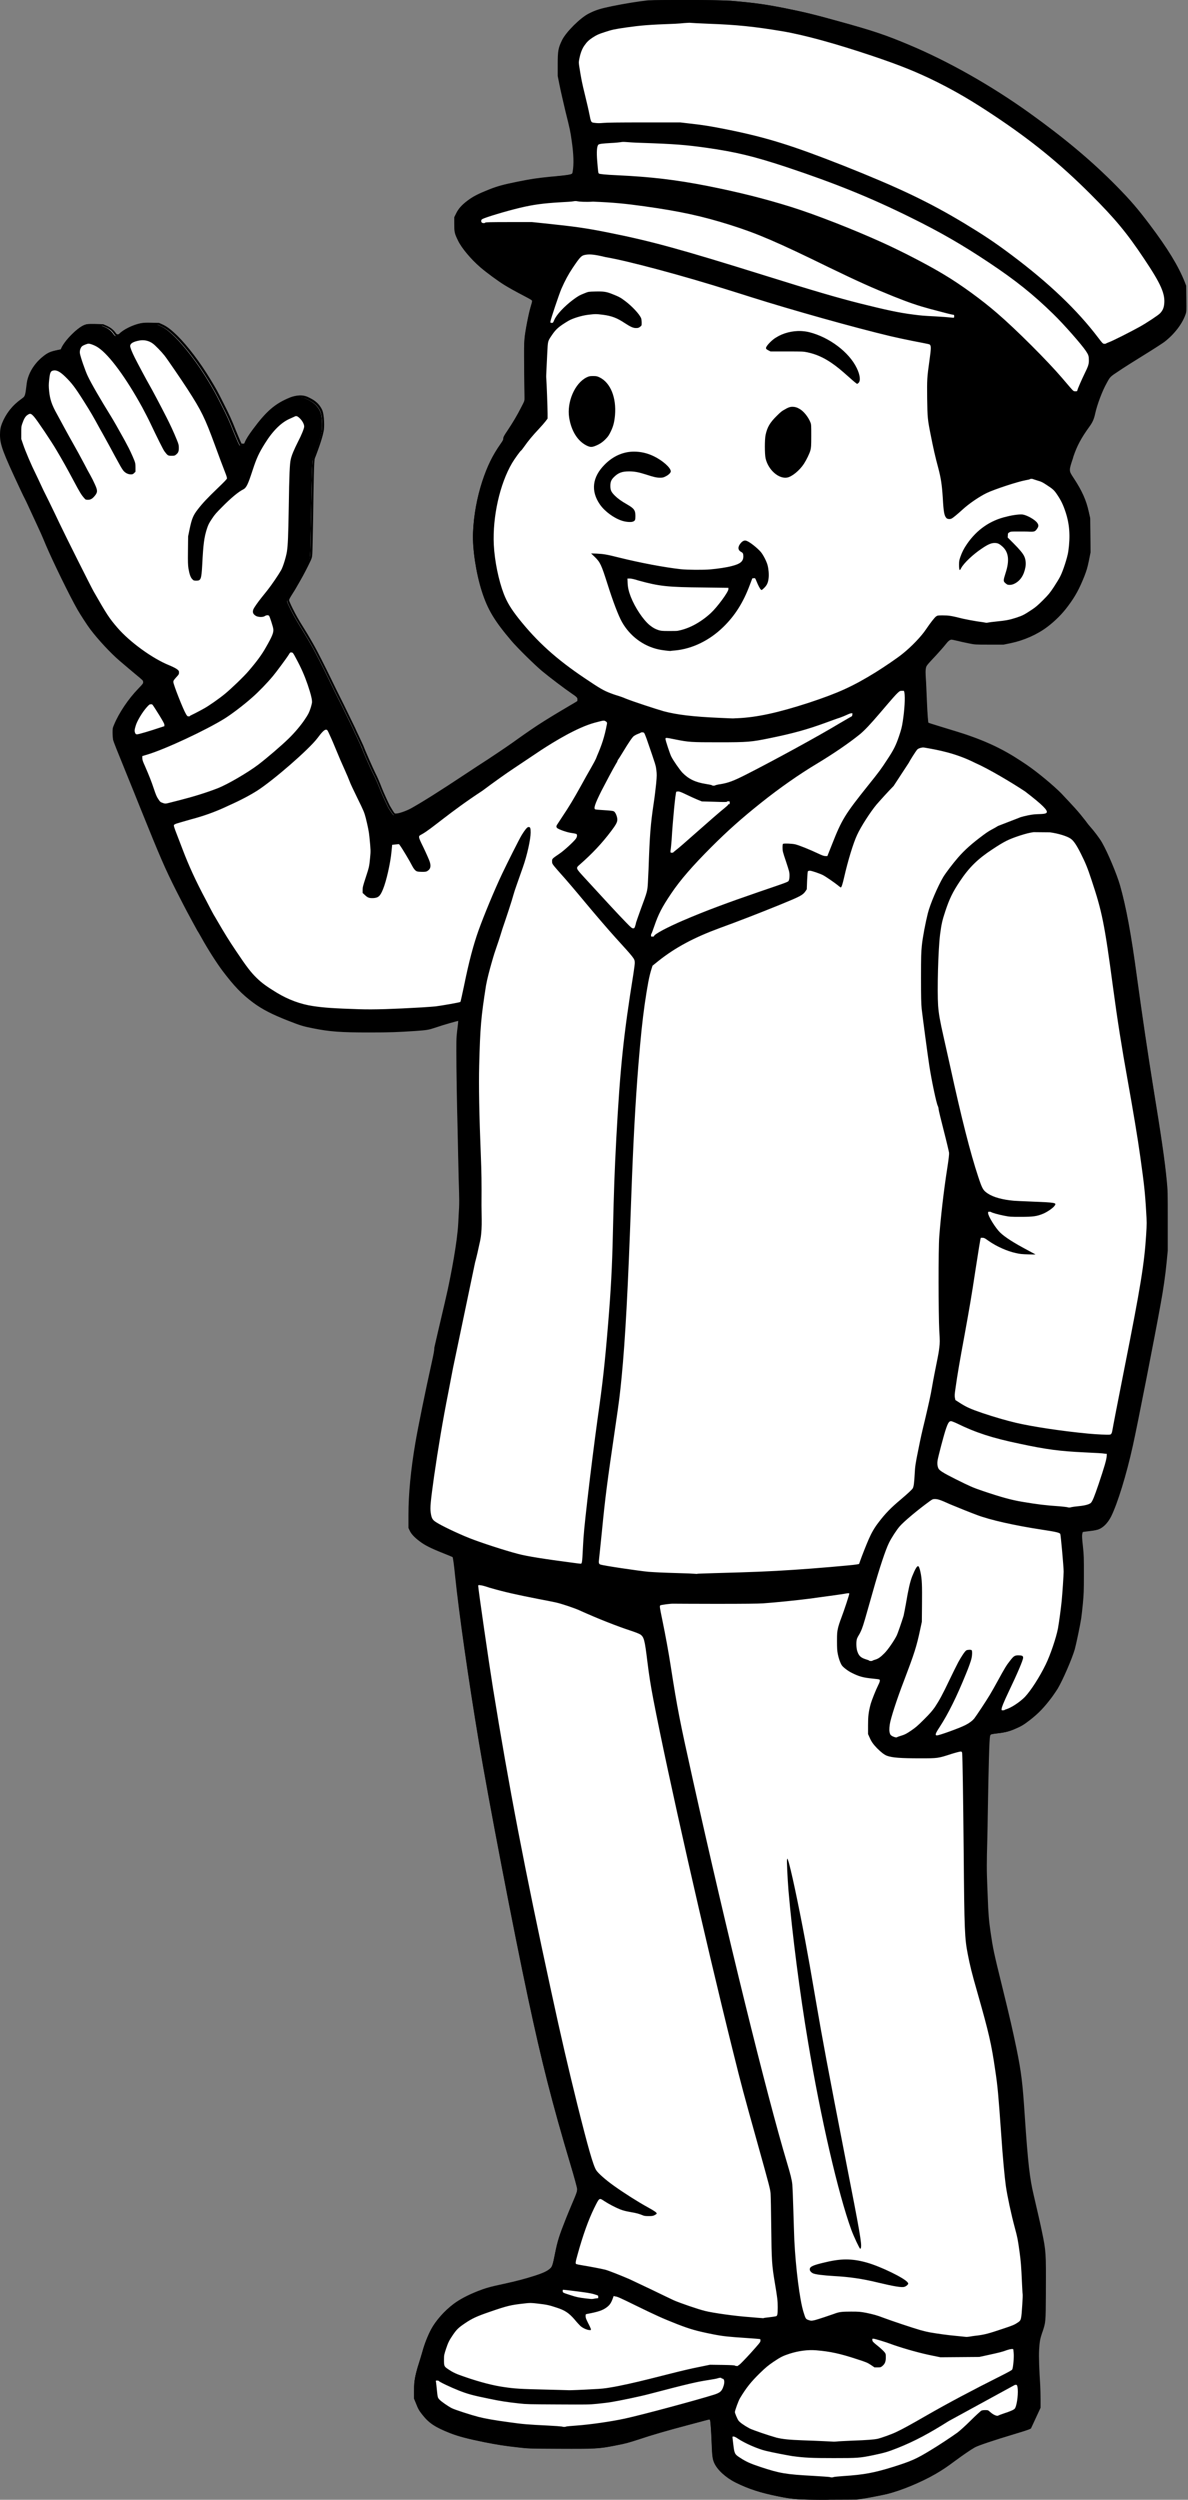<?xml version="1.0" encoding="utf-8"?>
<!-- Generator: Adobe Illustrator 24.0.0, SVG Export Plug-In . SVG Version: 6.00 Build 0)  -->
<svg version="1.1"
	 id="svg1" inkscape:export-filename="2.1.png" inkscape:export-xdpi="96" inkscape:export-ydpi="96" inkscape:version="1.3.2 (091e20e, 2023-11-25, custom)" sodipodi:docname="Figur Vektoren.svg" xmlns:inkscape="http://www.inkscape.org/namespaces/inkscape" xmlns:sodipodi="http://sodipodi.sourceforge.net/DTD/sodipodi-0.dtd" xmlns:svg="http://www.w3.org/2000/svg"
	 xmlns="http://www.w3.org/2000/svg" xmlns:xlink="http://www.w3.org/1999/xlink" x="0px" y="0px" viewBox="0 0 715.5 1505"
	 style="enable-background:new 0 0 715.5 1505;" xml:space="preserve">
<rect x="0" y="0" width="715.5" height="1505" fill="#808080" stroke="none"/>
<style type="text/css">
	.st0{fill:#FFFFFF;stroke:#000000;stroke-miterlimit:10;}
</style>
<g id="g1_1_" inkscape:groupmode="layer" inkscape:label="Image">
	<g>
		
			<path id="path3_2_" sodipodi:nodetypes="sssscsssccccsccccssscccccssscccssssccssssscsscsscsscccsssssscsssssssssscssssssssscsssscccccssscsssscsssssssscscsssscsssssscssssscssssssssccssscsscssscsssscsssssssscsssssccssscsssscccsssscccscccsssscccsssscccccsssscsssssssssssssscsssscsssssssssssssscscccsssssssscssssssssccccscssssssscssccsscccsssscscssscscssssssssssscsssssscsssscccsscssscssccssssscccsssssscsssssssscccssssssssssssssssssssscscccsccsssssssssscssssssssssssssscscssssccssscssssssscsssccssssscsscccscssssssssssssssscsssssssscsssssssssccssssscssssssscsccssssssscssssssssssssssssssssssssssssssssssssscccsssssssssssssssssssscsccscccccsscccssscssssssssscscccsscscccscssssscssccccsccccsscssscccsscssccccsssssssccscssssssssccsssscssccsssssscssssscssscssssssssscsscssccssssssccccscccscsssscssscsssscssssscccssssccsscccsccssssssccssssscsscssssssscssssscsscssssscssssssssssssscsscssscsccccssssscccsssscsscssssssssssscscscssssscsssscssssssscssssscsssssssssccscscssssscssscccssssssssssscssccsssscssssssccsssssscssssccccsccssscsssssscsssssscccccsscsssscsssssscsssscssssccsscccssssccssccsssccssssssccssssssssssssscccssssscsscssscsscsssssssscccssssssssssscscsssssssssssssssssssscsssscccccssssssccsssssssssssssssssscssssssssssssscccsssccssscssscsscsscssssscsssccssssssssssscssscccsscssssssssccccssssssssccssscsssssssssscssccsssscsscssssssssssssscsssssssssscccsssssssssscccsssssccccsssssscsssssscssssssscssccccsccsscssscsssssssssssscssssssssscsccsssssssssssssssssscssssss" class="st0" d="
			M414.5,0.5c10.9,0,22.1,0.2,25.8,0.5c14.2,1.2,20.8,2.1,32.6,4.5c11,2.2,18.1,3.9,32.7,8c20,5.5,27.7,8.1,42,14.1
			c23.6,9.9,49.5,24.6,72.3,41c20.9,15,37.4,28.8,52.1,43.8c8.2,8.3,13,13.9,19.9,23.1c10.8,14.3,17.3,24.9,21,34.4l0.8,2.1l0.1,7.8
			c0.1,7.4,0.1,7.8-0.4,9.3c-1.9,5.6-6.7,11.8-12.6,16.3c-1.1,0.8-6.6,4.3-12.3,7.8c-5.7,3.5-12.5,7.8-15.2,9.6
			c-5.2,3.5-5.3,3.5-7.5,7.5c-2.6,4.6-5.8,12.9-7,18.4c-0.7,3.2-1.6,5.1-3.4,7.7c-5,7-7.5,11.6-9.6,18c-3,9.2-3,8.6,0.5,13.9
			c4.7,7.2,7.3,13,8.8,19.6l0.9,3.9l0.1,10.2l0.1,10.2l-1,5c-0.9,4.3-1.2,5.5-2.7,9.2c-3,7.6-5.4,11.9-9.8,17.8
			c-3.6,4.8-7.8,9.1-12.4,12.5c-6.2,4.6-14.1,8.1-21.8,9.7l-4.4,0.9l-8.5,0c-8.5,0-8.5,0-12.4-0.8c-2.1-0.4-5.2-1.1-6.8-1.5
			c-1.6-0.4-3.2-0.7-3.4-0.7c-1.3,0-2.4,0.9-4.2,3.2c-1,1.3-3.5,4.1-5.6,6.3c-6,6.4-6,6.4-6.3,8.3c-0.2,1.3-0.2,2.6,0,6
			c0.2,2.4,0.4,8.2,0.6,12.8c0.4,8.3,0.7,13.6,1,14.3c0.1,0.4,0.5,0.5,17.2,5.6c21.6,6.6,32.2,13.2,42.4,20.1
			c6.5,4.4,16.3,12.6,20.8,17.2c7.6,8.1,9.5,10,14.5,16.4c0.5,0.7,1.6,2.2,2.6,3.3c2.6,2.9,5.9,7.3,7.2,9.6
			c3.3,5.8,8.9,19,10.7,25.5c3.6,12.6,6.7,29.3,10.2,55.3c3.3,24.1,6.6,46.3,9.8,66.1c4.8,29.6,6.9,43.5,8.1,56
			c0.6,6,0.6,6.8,0.6,24.4V753l-0.7,7.2c-0.7,7.3-2,16.3-3.6,25c-3.6,19.9-13.9,72.6-16.7,85.1c-3.9,17.5-9.2,34.8-13.1,42.6
			c-1.8,3.6-4.5,6.4-7.1,7.4c-0.8,0.3-2.6,0.7-4.5,0.9c-4.1,0.5-4.9,0.6-5.3,0.8c-0.2,0.1-0.4,0.9-0.6,1.7c-0.2,1.2-0.1,2.7,0.4,7.4
			c0.6,5.4,0.6,6.9,0.6,17c0,10-0.1,11.7-0.6,17.2c-0.3,3.4-0.8,7.4-1,8.8c-0.6,4.1-2.9,15.4-3.9,18.8c-1.7,5.8-7.1,18.4-10.2,23.6
			c-0.6,1-2.1,3.2-3.4,4.9c-4.8,6.4-8.3,10-13.4,13.9c-3.6,2.8-5.2,3.7-8.9,5.3c-3.3,1.4-5.6,2-10.5,2.5c-1.9,0.2-3.7,0.5-4,0.7
			c-0.3,0.2-0.6,0.7-0.7,1.1c-0.5,2.3-0.9,18.1-1.4,47.5c-0.1,9.2-0.4,19.9-0.5,23.9c-0.1,4-0.1,9.7,0,12.8c0.1,3,0.3,9,0.5,13.3
			c0.3,9.2,0.7,14.1,1.7,21c1.5,10.1,1.7,11.4,7.1,33.3c4.8,19.5,6.1,25.4,8.4,36.8c2.9,14.2,3.7,20.6,5,40.8
			c2,28.3,3,37.5,5.3,47.3c2.6,11.1,3.8,16.3,5,22.1c2.5,12,2.5,12.9,2.4,35c-0.1,20.5,0,19.3-2.3,26c-1.2,3.6-1.5,5.3-1.8,10.7
			c-0.2,3.6,0.1,11.9,0.7,21.1c0.1,1.9,0.2,5.6,0.2,8.3v4.9l-2.9,6.1l-2.9,6.1l-1.2,0.5c-0.7,0.3-4.5,1.5-8.5,2.7
			c-11.5,3.4-21.9,6.9-23.9,8.1c-2.8,1.6-7.2,4.6-11.9,8.2c-5.2,3.9-7.4,5.3-11.5,7.7c-8.8,5.1-20.7,10-29,12
			c-2.9,0.7-13.2,2.7-15.2,2.9c-1.2,0.1-2.5,0.3-2.8,0.4h0c-0.3,0-7.6,0.1-16.2,0.1c-18,0-21.7-0.2-30.6-2
			c-10.7-2.1-18.1-4.5-25.8-8.3c-6-3-11-7.6-12.8-11.8c-0.9-2.2-1.1-3.8-1.4-11.3c-0.3-8.3-0.7-13.3-1-14.2
			c-0.3-0.9-0.7-0.9-3.6-0.1c-1.2,0.3-5.9,1.6-10.5,2.8c-11.8,3.1-22.1,6.1-28.9,8.4c-6.8,2.2-8,2.6-14.8,3.9
			c-9.6,1.9-12.1,2-33.3,1.9c-18.3-0.1-18.7-0.1-24.7-0.8c-8.2-0.9-12.6-1.6-20.7-3.2c-9.8-2-15.6-3.5-20.4-5.4
			c-9.1-3.6-12.6-6-16.5-11c-1.9-2.4-2.4-3.3-3.8-6.9l-1-2.4v-4.7c0-4.3,0.1-5.1,0.7-8.4c0.4-2,1.3-5.5,2.1-7.8
			c0.7-2.3,1.8-5.7,2.3-7.6c1.1-4,3.1-9.3,5.1-12.9c2.7-5.1,7.9-11,13.5-15.2c3.5-2.6,8.2-5.1,14.3-7.5c4.6-1.8,7.1-2.5,15.6-4.3
			c7.8-1.7,12.4-2.9,18.7-5c5.4-1.8,7.8-2.9,9.6-4.6c1.2-1.1,1.7-2.6,2.9-9c1.6-8,2.6-11,6.8-21.6c1.1-2.7,2.7-6.6,3.6-8.7
			c2.7-6.2,3.1-7.5,3-9.1c-0.1-0.8-1.7-6.9-4-14.6c-11.1-37.2-17.2-61.4-25.4-99.8c-8.9-41.6-24-120.3-29.7-154.5
			c-6.5-39-12-77.8-14.2-100c-0.7-7.1-1.3-11.3-1.6-11.6c-0.1-0.1-2.9-1.3-6.2-2.6c-7.3-2.9-10.9-4.7-14-7.1
			c-2.9-2.2-4.7-4.1-5.6-6.1l-0.7-1.5v-7.9c0-12.4,1.4-27.2,4.2-43.5c1.5-8.9,6.1-31.5,9.7-47.6c1.3-5.9,1.7-7.9,1.7-9.6
			c2.7-12,6-25.5,8-34.6c2-9.3,5.8-28.6,6.4-40.4c0.1-3,0.4-7.1,0.5-9.3c0.1-2.1,0.1-6.1,0-8.7c-0.1-2.7-0.4-13.6-0.6-24.2
			c-0.2-10.7-0.5-22.8-0.6-27c-0.1-4.2-0.3-15.3-0.4-24.7c-0.1-16.5-0.1-17.2,0.4-21.5c0.9-7.5,0.9-6.8,0.2-6.8
			c-0.7,0-8.9,2.3-14.1,4.1c-4.2,1.4-5.1,1.5-11.8,2c-10.9,0.7-15,0.9-28,0.9c-17.1,0-23.8-0.5-33.7-2.5c-6.1-1.2-7.6-1.7-15-4.6
			c-9.7-3.8-15.4-6.8-20.5-10.6c-6.7-5-11.2-9.7-18.1-18.8c-3.4-4.5-9-13.2-12.9-20.3c-0.8-1.4-1.8-3.2-2.3-3.9
			c-0.4-0.7-1.7-3.1-2.9-5.3s-2.7-5-3.4-6.3c-0.7-1.3-3.6-6.9-6.4-12.4c-6.8-13.5-9.5-19.7-21.7-50.2c-1.9-4.8-5.1-12.7-7.1-17.6
			c-7.3-17.9-8.9-22-9.2-23.2c-0.1-0.7-0.3-2.5-0.3-4.1c0-2.7,0-2.9,0.9-5c2.9-7,8.5-15.4,14.5-21.6c2.9-3,3.1-3.3,3-4.1
			c-0.1-1,0.2-0.7-5.1-5.1c-1.7-1.4-5.7-4.8-9.1-7.7c-5.3-4.5-13-12.8-17.6-18.9c-1.9-2.5-5.9-8.7-7.7-11.8
			c-4.7-8.2-14.8-28.9-19-39c-2.7-6.5-3.5-8.2-5-11.4c-0.7-1.6-2.4-5.1-3.7-8c-1.3-2.8-3.1-6.8-4.1-8.7s-2.2-4.6-2.8-5.8
			C2.6,271.8,1,267.5,1,261.5c0-2.8,0.4-4.8,1.2-6.8c2.3-5.7,5.9-10.3,10.7-13.7c3.1-2.2,3.2-2.5,3.9-8c0.4-3.8,0.7-4.9,1.6-7.3
			c1.5-3.9,4.4-7.9,7.6-10.4c3.2-2.6,4.5-3.1,9.9-4.2l1.4-0.3l0.6-1.4c2-4.5,9.2-11.8,13.2-13.3c1.4-0.5,1.8-0.5,6.1-0.5l4.6,0.1
			l1.9,0.8c2.4,1,4,2.3,5.2,4.1c0.8,1.2,1,1.3,1.8,1.4c0.6,0,1-0.2,1.3-0.5c2.2-2.4,8.1-5.3,12.6-6.2c1.6-0.3,3-0.4,6.4-0.3l4.3,0.1
			l2,0.9c2.6,1.2,5.1,3,8.8,6.7c6.1,6,13.7,16,19.9,26.3c3.6,6,4,6.7,7.6,13.8c3.8,7.4,5.2,10.6,7.6,16.7c1,2.4,2.2,5.3,2.7,6.4l1,2
			l1.2,0l1.2,0l0.6-1.4c0.8-2,2.2-4.1,4.6-7.4c8.1-11,13.3-15.5,22.1-19c1.1-0.4,6.1-2.3,10.3-0.3c3,1.4,6.1,2.9,8.3,7.3
			c1.6,3.1,1.4,11.3,1,12.8c-1,5.6-5,15.5-5.3,16.3c-0.4,1.2-0.7,10.3-1.1,36c-0.2,10.6-0.4,20.3-0.5,21.6c-0.2,2.3-0.2,2.4-2.5,7.1
			c-2,4-3.8,7.3-7,12.9c-0.2,0.4-1.3,2.2-2.4,3.9c-1.4,2.2-2,3.4-2,3.9c0,0.5,0.9,2.5,2.3,5.3c2.1,4.2,3.2,6,7.4,12.9
			c0.8,1.4,2.2,3.6,3,5c0.8,1.4,2.1,3.6,2.8,4.9c1.5,2.6,6.5,12.4,9.9,19.5c1.2,2.6,4.7,9.7,7.8,15.8c3,6.1,6,12.3,6.7,13.8
			c0.6,1.4,1.5,3.4,2,4.3c1.6,3.4,3.3,7.2,3.3,7.3c0,0.4,5.3,12.6,6.9,15.6c1.2,2.3,2.6,5.6,3.9,8.9c0.9,2.4,4.1,9.3,4.8,10.7
			c0.3,0.6,1.2,2,1.9,3c1.3,1.9,1.3,1.9,2.3,1.9c1.9,0,6.5-1.6,9.5-3.3c7.4-4.2,16.8-10.1,32.9-20.7c3.9-2.6,10-6.6,13.6-8.9
			c16.5-10.8,22.4-15.7,33.8-22.9c9.5-6,18.2-10.9,19.6-11.8c0.4-0.3,0.6-0.6,0.6-1.5c0-1.5-0.5-2.1-3.8-4.3
			c-4-2.7-13.5-9.9-17.7-13.4c-4.3-3.6-14.7-13.8-18.3-18c-10.4-12.2-14.4-18.9-17.9-29.8c-3.5-10.9-5.7-25.5-5.3-35
			c0.4-10.4,2.4-21.1,5.5-30.8c3-9.1,6.2-15.6,11-22.5c1.4-2,1.7-2.6,1.7-3.4c0-0.8,0.4-1.6,2.4-4.5c3.2-4.7,5.9-9.3,8.4-14.2
			c2-3.9,2-3.9,2-5.8c0-1-0.1-8.6-0.2-16.8c-0.1-12.9-0.1-15.5,0.2-19c0.4-4.5,2.4-14.7,3.6-18.7c1-3.5,1.1-3.6,0.9-4.3
			c-0.1-0.5-0.8-0.9-2.8-2c-8.8-4.6-10.8-5.8-13.8-7.6c-3.5-2.1-10.9-7.5-14.6-10.7c-5.7-4.9-11.3-11.6-13.4-16
			c-2.1-4.3-2.2-5-2.2-9.6v-4.1l1-2c1.3-2.8,3.2-4.9,6.6-7.5c3.3-2.5,6.3-4.1,12.8-6.6c5-2,8.6-3,17-4.7c8.6-1.7,10.9-2.1,20.7-3.1
			c13-1.3,12.8-1.2,13.2-3.6c0.8-4.4,0.6-10.7-0.6-18.8c-0.8-5.6-0.9-6.3-3.8-17.9c-1.3-5.5-2.9-12.4-3.5-15.5l-1.1-5.5l0-6.8
			c0-8.4,0.3-9.8,2.6-14.6c2.4-4.7,10.8-13.1,15.6-15.5c4.1-2.1,7-3,13.7-4.3c7.3-1.5,15.9-2.9,21.6-3.5
			C393,0.6,403.6,0.5,414.5,0.5z"/>
		<path d="M496.6,1505c-15.3,0-19.1-0.3-27.5-2c-10.7-2.1-18.2-4.5-25.9-8.4c-6.1-3.1-11.2-7.8-13-12c-1-2.3-1.2-3.9-1.5-11.5
			c-0.5-11.5-0.9-13.7-1-14.1c-0.2-0.5-0.2-0.6-3,0.2c-1.2,0.3-5.9,1.6-10.5,2.8c-11.8,3.1-22.1,6.1-28.9,8.4
			c-6.8,2.2-8.1,2.6-14.9,3.9c-9.6,1.9-12.1,2-33.4,1.9c-18.2-0.1-18.7-0.1-24.7-0.8c-8.2-0.9-12.6-1.6-20.8-3.2
			c-9.9-2-15.6-3.5-20.4-5.5c-9.2-3.7-12.8-6.1-16.7-11.2c-1.9-2.5-2.4-3.4-3.9-7l-1-2.6v-4.7c0-4.3,0.1-5.1,0.7-8.5
			c0.4-2,1.4-5.5,2.1-7.8c0.7-2.3,1.8-5.7,2.3-7.6c1.1-4.1,3.2-9.3,5.1-13c2.8-5.2,8-11.1,13.6-15.3c3.5-2.6,8.3-5.2,14.4-7.6
			c4.6-1.8,7.2-2.6,15.7-4.4c7.8-1.7,12.3-2.9,18.7-4.9c5.3-1.7,7.7-2.9,9.4-4.5c1.1-1,1.5-2.5,2.8-8.7c1.6-8.1,2.6-11.1,6.8-21.7
			c1.1-2.7,2.7-6.6,3.6-8.7c2.6-6.1,3.1-7.4,3-8.9c0-0.6-1.5-5.9-4-14.5c-11.1-37.2-17.3-61.5-25.4-99.8
			c-8.9-42-23.9-120-29.7-154.6c-6.5-38.7-12-78-14.2-100.1c-0.9-9.1-1.3-10.9-1.4-11.3c-0.5-0.3-2.9-1.3-6-2.5
			c-7.4-3-11-4.8-14.1-7.1c-2.9-2.2-4.8-4.2-5.8-6.3l-0.8-1.7v-7.9c0-12.5,1.4-27.2,4.2-43.6c1.5-8.8,6.1-31.5,9.7-47.7
			c1.3-5.9,1.7-7.9,1.7-9.5l0-0.1c1.3-5.7,2.7-11.7,4.1-17.5c1.5-6.3,2.9-12.3,3.9-17c2.6-12,5.8-29.7,6.4-40.4
			c0.1-3,0.4-7.2,0.5-9.3c0.1-2.1,0.1-6,0-8.7c-0.1-2.7-0.4-13.6-0.6-24.2c-0.2-10.7-0.5-22.8-0.6-27c-0.1-4.2-0.3-15.3-0.4-24.7
			c-0.1-16.4-0.1-17.3,0.4-21.5l0.2-1.8c0.3-2.4,0.5-3.8,0.5-4.4c0,0,0,0,0,0c-0.7,0-8.6,2.3-14,4c-4.2,1.4-5.1,1.5-11.9,2
			c-10.9,0.7-15,0.9-27.9,0.9c0,0-0.1,0-0.1,0c-17.1,0-23.8-0.5-33.8-2.5c-6.1-1.2-7.7-1.7-15-4.6c-9.7-3.8-15.4-6.8-20.6-10.7
			c-6.7-5-11.3-9.8-18.2-18.9c-3.4-4.5-9-13.3-13-20.3c-0.8-1.4-1.8-3.2-2.3-3.9c-0.4-0.7-1.7-3.1-2.9-5.3c-1.1-2.2-2.7-5-3.4-6.3
			c-0.7-1.3-3.6-6.9-6.4-12.4C100,523,97.3,516.9,85,486.3c-1.9-4.8-5.1-12.7-7.1-17.6c-7.4-18.1-8.9-22-9.2-23.3
			c-0.2-0.7-0.3-2.6-0.3-4.2c0-2.7,0.1-3.1,0.9-5.1c2.9-7.1,8.5-15.5,14.6-21.8c2.9-3.1,2.9-3.1,2.9-3.7l0-0.2c0-0.5,0-0.5-4.1-3.9
			l-0.8-0.7c-1.8-1.5-5.8-4.9-9.1-7.7c-5.3-4.5-13-12.8-17.6-18.9c-1.9-2.5-6-8.7-7.8-11.9c-4.7-8.2-14.9-29-19.1-39.1
			c-2.7-6.4-3.5-8.1-5-11.4c-0.7-1.5-2.4-5.1-3.7-8c-1.3-2.8-3.1-6.7-4.1-8.7c-1-2-2.2-4.6-2.8-5.8c-10.6-22.5-12.2-26.8-12.2-33
			c0-2.9,0.4-4.9,1.2-7c2.3-5.8,6-10.4,10.9-13.9c2.9-2.1,3-2.3,3.7-7.6c0.5-3.9,0.7-5,1.7-7.4c1.6-3.9,4.5-8,7.7-10.6
			c3.2-2.6,4.6-3.2,10.1-4.3l1.2-0.2l0.5-1.2c2-4.6,9.4-12,13.5-13.5c1.4-0.5,1.9-0.6,6.3-0.5l4.8,0.1l1.9,0.8
			c2.4,1.1,4.2,2.4,5.5,4.2c0.8,1.1,0.9,1.1,1.4,1.1c0.6,0,0.8-0.2,1-0.3c2.2-2.5,8.2-5.5,12.9-6.4c1.6-0.3,3.1-0.4,6.5-0.3l4.5,0.1
			l2,0.9c2.7,1.2,5.2,3.1,9,6.8c6.1,6,13.8,16.1,20,26.4c3.6,5.9,4,6.7,7.6,13.8c3.8,7.5,5.2,10.6,7.6,16.7c1,2.4,2.2,5.3,2.7,6.4
			l0.8,1.7l1.7,0l0.5-1.1c0.9-2,2.2-4.2,4.7-7.5c8.2-11.1,13.4-15.6,22.3-19.2c1-0.4,6.3-2.4,10.7-0.3c2.7,1.3,6.2,2.9,8.5,7.5
			c1.6,3.2,1.5,11.6,1,13.2c-0.9,4.8-4,12.9-5,15.5c-0.2,0.4-0.3,0.7-0.3,0.8c-0.5,1.3-0.7,14.1-1,35.8c-0.2,10.6-0.4,20.4-0.5,21.7
			c-0.2,2.4-0.2,2.5-2.6,7.3c-2,4-3.8,7.4-7.1,12.9c-0.2,0.4-1.3,2.2-2.4,3.9c-1.7,2.7-1.9,3.4-1.9,3.7c0,0.3,0.6,1.9,2.2,5.1
			c2.1,4.2,3.1,6,7.4,12.9c0.9,1.4,2.2,3.6,3,5c0.8,1.4,2.1,3.6,2.8,4.9c1.5,2.6,6.5,12.5,9.9,19.5c1.2,2.5,4.6,9.5,7.8,15.8
			c3,6.2,6,12.3,6.7,13.8c0.6,1.4,1.5,3.3,2,4.3c1,2.2,3.4,7.2,3.4,7.5c0.2,0.7,5.2,12.2,6.8,15.4c1.2,2.3,2.6,5.6,3.9,9
			c0.9,2.3,4.1,9.3,4.8,10.6c0.3,0.6,1.2,1.9,1.8,3c1.1,1.7,1.1,1.7,1.9,1.7c1.8,0,6.3-1.6,9.2-3.2c7.3-4.1,16.8-10.1,32.8-20.7
			c3.9-2.6,10-6.6,13.6-8.9c8-5.3,13.6-9.1,18.4-12.6c5.1-3.6,9.5-6.7,15.4-10.4c6.4-4,12.5-7.6,16.1-9.7c1.8-1,3-1.8,3.5-2.1
			c0.2-0.1,0.3-0.2,0.3-1.1c0-1.2-0.3-1.7-3.6-3.9c-4-2.7-13.5-9.9-17.7-13.4c-4.3-3.6-14.8-13.9-18.3-18.1
			c-10.5-12.3-14.5-19-18-29.9c-3.5-11.1-5.7-25.5-5.3-35.2c0.4-10.5,2.4-21.2,5.6-30.9c3-9.1,6.2-15.7,11.1-22.6
			c1.4-2,1.6-2.5,1.6-3.1c0-0.9,0.4-1.7,2.5-4.8c3.1-4.7,5.9-9.3,8.3-14.1c2-3.8,2-3.8,2-5.5c0-1-0.1-8.6-0.2-16.8
			c-0.1-12.9-0.1-15.6,0.2-19.1c0.5-4.6,2.4-14.7,3.6-18.8c1-3.4,1-3.5,0.9-4c-0.1-0.4-1.7-1.3-2.5-1.7c-8.7-4.6-10.8-5.8-13.8-7.6
			c-3.5-2.1-10.9-7.5-14.6-10.7c-5.7-4.9-11.4-11.7-13.5-16.2c-2.1-4.4-2.3-5.1-2.3-9.9l0-4.3l1-2c1.4-2.8,3.3-5.1,6.8-7.7
			c3.3-2.5,6.4-4.1,12.9-6.7c5-2,8.7-3,17.1-4.7c8.6-1.7,10.9-2.1,20.8-3.1l0.5,0c11.9-1.2,11.9-1.2,12.3-3.1
			c0.8-4.4,0.6-10.7-0.6-18.8c-0.8-5.6-0.9-6.3-3.8-17.9c-1.3-5.5-2.9-12.4-3.5-15.5l-1.1-5.5l0-6.9c0-8.4,0.3-10,2.7-14.8
			c2.4-4.9,10.9-13.2,15.9-15.7c4.1-2.1,7.1-3,13.9-4.4c7.3-1.5,16-2.9,21.6-3.5C393.2,0,405.1,0,414.5,0c9.3,0,21.7,0.2,25.8,0.5
			C454.4,1.7,461.2,2.7,473,5c11,2.2,18.1,3.9,32.7,8c19.9,5.5,27.8,8.1,42.1,14.2c23.7,10,49.5,24.6,72.4,41
			c20.9,15,37.5,28.9,52.2,43.8c8.2,8.3,13,13.9,20,23.2c10.8,14.3,17.3,25,21.1,34.5l0.9,2.3l0.1,7.8c0.1,7.5,0.1,7.9-0.5,9.5
			c-1.9,5.6-6.8,12-12.8,16.6c-1.1,0.8-6.6,4.4-12.3,7.9c-5.7,3.5-12.5,7.8-15.1,9.6c-5.2,3.4-5.2,3.4-7.3,7.3
			c-2.6,4.6-5.7,12.8-6.9,18.3c-0.7,3.3-1.6,5.3-3.5,7.9c-5,6.9-7.4,11.5-9.6,17.9l-0.3,1.1c-2.5,7.5-2.5,7.5,0.3,11.8l0.4,0.6
			c4.8,7.3,7.4,13.1,8.8,19.8l0.9,4l0.2,20.5l-1,5c-0.9,4.3-1.3,5.6-2.7,9.3c-3.1,7.7-5.4,12-9.8,17.9c-3.6,4.9-7.9,9.1-12.5,12.6
			c-6.2,4.7-14.3,8.2-22,9.8l-4.4,0.9l-8.6,0c-8.6,0-8.6,0-12.5-0.8c-2.1-0.4-5.2-1.1-6.8-1.5c-1.7-0.4-3.1-0.7-3.3-0.7
			c-1.1,0-2.1,0.8-3.8,3c-1,1.3-3.5,4.1-5.6,6.4l-0.1,0.1c-5.8,6.2-5.8,6.2-6.1,7.9c-0.2,1.3-0.2,2.5,0,5.9
			c0.2,2.4,0.4,8.1,0.6,12.8c0.4,9.7,0.8,13.7,1,14.2c0.3,0.2,4.1,1.4,16.8,5.3c21.5,6.6,32,13,42.6,20.2
			c6.3,4.3,16.3,12.5,20.9,17.3l2.7,2.9c5.4,5.8,7.5,7.9,11.8,13.5c0.1,0.2,0.3,0.4,0.5,0.7c0.6,0.8,1.3,1.8,2,2.6
			c2.6,2.9,6,7.4,7.3,9.7c3.4,5.8,8.9,19,10.8,25.6c3.6,12.7,6.7,29.2,10.2,55.4c3.3,24,6.6,46.3,9.8,66.1
			c4.8,29.5,6.9,43.6,8.1,56.1c0.6,6.1,0.6,6.8,0.6,24.4V753l-0.7,7.2c-0.7,7.3-2,16.4-3.6,25c-3.6,20-13.9,72.5-16.7,85.1
			c-3.9,17.7-9.2,34.8-13.1,42.7c-1.9,3.7-4.6,6.6-7.4,7.6c-0.8,0.3-2.7,0.7-4.6,0.9c-3.4,0.4-4.6,0.5-5,0.7
			c-0.1,0.2-0.3,0.7-0.4,1.4c-0.2,1.1-0.1,2.7,0.4,7.3c0.6,5.4,0.6,7,0.6,17.1c0,10.1-0.1,11.7-0.6,17.3c-0.3,3.4-0.8,7.4-1,8.9
			c-0.6,4.1-3,15.5-3.9,18.8c-1.7,5.8-7.2,18.5-10.3,23.7c-0.6,1-2.2,3.3-3.4,5c-4.8,6.4-8.3,10-13.5,14c-3.6,2.8-5.2,3.7-9,5.3
			c-3.3,1.4-5.7,2-10.6,2.6c-2,0.2-3.5,0.5-3.7,0.7c-0.2,0.1-0.4,0.5-0.5,0.8c-0.5,2.3-0.9,18.2-1.4,47.4c-0.1,9.2-0.4,20-0.5,23.9
			c-0.1,4-0.1,9.7,0,12.7s0.3,9,0.5,13.3c0.3,9.2,0.7,14.1,1.7,20.9c1.5,10.1,1.7,11.3,7.1,33.2c4.8,19.5,6.1,25.4,8.5,36.8
			c2.9,14.2,3.7,20.7,5,40.8c1.9,28.2,3,37.5,5.3,47.2c2.6,11.2,3.8,16.3,5,22.1c2.5,12,2.5,13,2.4,35.1l0,2.5
			c-0.1,17.1-0.1,17.1-2,22.8l-0.3,0.8c-1.2,3.6-1.5,5.2-1.8,10.6c-0.2,3.6,0.1,11.8,0.7,21c0.1,1.9,0.2,5.7,0.2,8.3l0,5.1
			l-5.8,12.5l-1.4,0.6c-0.7,0.3-4.5,1.5-8.5,2.7c-11.4,3.4-21.9,6.9-23.8,8c-2.8,1.6-7.1,4.6-11.9,8.1c-5.2,3.9-7.4,5.3-11.6,7.8
			c-8.8,5.1-20.8,10-29.2,12.1c-2.9,0.7-13.2,2.7-15.3,2.9c-1.2,0.1-2.5,0.3-2.8,0.4c-0.4,0.1-8.7,0.1-16.3,0.1
			C498.7,1505,497.6,1505,496.6,1505z M427.3,1455.6c0.7,0,1.1,0.3,1.4,1.1c0.4,1,0.7,5.8,1,14.4c0.3,7.4,0.5,9,1.4,11.1
			c1.7,4,6.6,8.5,12.5,11.5c7.6,3.8,15,6.2,25.6,8.3c8.9,1.7,12.6,2,30.5,1.9c9.2,0,15.7-0.1,16.2-0.1c0.3,0,1.6-0.2,2.8-0.4
			c2-0.2,12.3-2.2,15.1-2.9c8.3-2,20.2-6.9,28.9-12c4.1-2.4,6.3-3.8,11.5-7.7c4.8-3.6,9.2-6.6,12-8.2c2-1.2,12.4-4.7,24-8.1
			c3.9-1.2,7.7-2.4,8.4-2.7l1.1-0.5l5.6-12v-4.8c0-2.7-0.1-6.4-0.2-8.3c-0.7-9.2-0.9-17.6-0.7-21.2c0.3-5.5,0.6-7.2,1.9-10.8
			l0.3-0.8c1.9-5.5,1.9-5.5,1.9-22.5l0-2.5c0.1-22.2,0.1-22.8-2.4-34.9c-1.2-5.8-2.3-10.9-5-22.1c-2.3-9.8-3.4-19.1-5.3-47.3
			c-1.4-20.1-2.2-26.5-5-40.7c-2.3-11.5-3.6-17.3-8.4-36.8c-5.4-21.9-5.7-23.2-7.1-33.3c-1-6.9-1.4-11.8-1.7-21
			c-0.1-4.3-0.4-10.2-0.5-13.3c-0.1-3.1-0.1-8.8,0-12.8c0.1-4,0.3-14.7,0.5-23.9c0.5-29.6,0.9-45.2,1.4-47.6
			c0.1-0.6,0.5-1.2,0.9-1.5c0.6-0.4,4-0.8,4.2-0.8c4.8-0.5,7.1-1.1,10.3-2.5c3.7-1.6,5.1-2.5,8.8-5.2c5.1-3.9,8.6-7.5,13.3-13.8
			c1.2-1.7,2.8-3.8,3.4-4.9c3.1-5.2,8.5-17.7,10.2-23.5c0.9-3.3,3.3-14.7,3.9-18.7c0.2-1.5,0.7-5.4,1-8.8c0.6-5.5,0.6-7.2,0.6-17.2
			c0-10.1-0.1-11.5-0.6-17c-0.5-4.8-0.6-6.3-0.4-7.6c0.1-0.5,0.3-1.8,0.8-2c0.5-0.3,1.2-0.4,5.5-0.9c1.8-0.2,3.7-0.6,4.4-0.8
			c2.5-1,5.1-3.7,6.9-7.2c3.9-7.8,9.1-24.8,13.1-42.4c2.8-12.6,13.1-65,16.7-85.1c1.5-8.6,2.8-17.7,3.6-24.9l0.7-7.2l0-18.1
			c0-17.6,0-18.3-0.6-24.3c-1.2-12.4-3.3-26.6-8.1-56c-3.2-19.8-6.5-42-9.8-66.1c-3.5-26.1-6.6-42.6-10.2-55.2
			c-1.8-6.4-7.4-19.7-10.7-25.4c-1.3-2.3-4.6-6.7-7.2-9.5c-0.7-0.8-1.5-1.9-2.1-2.7c-0.2-0.3-0.4-0.5-0.5-0.7
			c-4.3-5.6-6.3-7.7-11.7-13.5l-2.7-2.9c-4.6-4.7-14.4-12.9-20.7-17.1c-10.5-7.1-21-13.6-42.3-20.1c-17.2-5.3-17.2-5.3-17.5-5.9
			c-0.4-1-0.8-9.5-1-14.5c-0.2-4.7-0.5-10.4-0.6-12.8c-0.2-3.5-0.2-4.8,0-6.1c0.4-2,0.4-2,6.3-8.4l0.1-0.1c2.1-2.2,4.5-5,5.6-6.3
			c1.9-2.4,3.1-3.3,4.6-3.4c0.4,0,2.4,0.4,3.6,0.7c1.6,0.4,4.6,1,6.8,1.5c3.8,0.7,3.8,0.7,12.3,0.7l8.5,0l4.3-0.9
			c7.6-1.5,15.5-5,21.6-9.6c4.6-3.4,8.7-7.6,12.3-12.4c4.3-5.8,6.7-10.1,9.7-17.7c1.5-3.7,1.8-4.9,2.7-9.2l1-4.9l-0.2-20.3l-0.9-3.9
			c-1.5-6.6-4-12.2-8.7-19.5l-0.4-0.6c-3.1-4.7-3-4.8-0.5-12.6l0.3-1.1c2.2-6.6,4.6-11.2,9.7-18.2c1.8-2.5,2.7-4.4,3.4-7.5
			c1.3-5.6,4.4-13.9,7.1-18.6c2.3-4,2.3-4.1,7.7-7.6c2.7-1.8,9.5-6.1,15.2-9.6c5.7-3.5,11.2-7,12.2-7.8c5.9-4.5,10.6-10.6,12.5-16.1
			c0.5-1.4,0.5-1.8,0.4-9.2l-0.1-7.7l-0.8-2c-3.8-9.5-10.2-20-21-34.3c-6.9-9.2-11.8-14.8-19.9-23.1c-14.7-14.9-31.2-28.8-52-43.7
			c-22.9-16.4-48.6-30.9-72.3-40.9c-14.2-6-22.1-8.6-41.9-14.1c-14.6-4-21.7-5.7-32.7-8c-11.8-2.4-18.5-3.3-32.6-4.5
			c-3.3-0.3-13.4-0.5-25.7-0.5c-12.3-0.1-21.7,0.1-24.1,0.3c-5.6,0.6-14.3,2-21.5,3.5c-6.8,1.4-9.6,2.2-13.6,4.3
			c-4.8,2.4-13.1,10.7-15.4,15.3c-2.3,4.7-2.6,6-2.6,14.3l0,6.8l1.1,5.4c0.6,3,2.2,10,3.5,15.4c2.8,11.6,3,12.3,3.8,18
			c1.2,8.2,1.4,14.6,0.6,19c-0.5,2.7-0.7,2.7-13.2,4l-0.5,0c-9.8,1-12.1,1.3-20.7,3.1c-8.3,1.7-12,2.7-16.9,4.7
			c-6.4,2.6-9.4,4.1-12.7,6.6c-3.3,2.5-5.2,4.6-6.5,7.3l-0.9,1.9v4c0,4.6,0.1,5.2,2.2,9.4c2.1,4.4,7.6,11,13.3,15.9
			c3.7,3.2,11,8.5,14.5,10.6c3,1.8,5,2.9,13.8,7.5c2.3,1.2,2.9,1.7,3,2.3c0.2,0.8,0.2,1-0.9,4.5c-1.2,4-3.1,14.1-3.6,18.6
			c-0.3,3.5-0.4,6.1-0.2,19c0.1,8.2,0.2,15.8,0.2,16.8c0,1.9-0.1,2.1-2.1,6c-2.5,4.9-5.2,9.5-8.4,14.2c-1.9,2.8-2.3,3.6-2.3,4.3
			c0,0.9-0.4,1.7-1.8,3.7c-4.8,6.8-8,13.3-10.9,22.3c-3.2,9.7-5.1,20.3-5.5,30.7c-0.4,9.6,1.8,23.9,5.3,34.9
			c3.5,10.8,7.5,17.5,17.8,29.6c3.5,4.1,13.9,14.4,18.2,18c4.2,3.5,13.6,10.6,17.6,13.3c3.2,2.2,4,2.9,4,4.8c0,1-0.1,1.5-0.8,2
			c-0.5,0.3-1.7,1-3.5,2.1c-3.6,2.1-9.7,5.7-16.1,9.7c-5.8,3.7-10.2,6.8-15.3,10.3c-4.9,3.4-10.4,7.3-18.5,12.6
			c-3.6,2.3-9.7,6.3-13.6,8.9c-16,10.6-25.6,16.6-32.9,20.7c-3.1,1.7-7.8,3.4-9.7,3.4c-1.4,0-1.5-0.2-2.8-2.1
			c-0.7-1.1-1.5-2.4-1.9-3c-0.8-1.3-3.9-8.4-4.9-10.7c-1.3-3.3-2.7-6.6-3.9-8.9c-1.1-2.2-6.5-14.2-6.9-15.7l0,0
			c-0.1-0.3-1.7-3.9-3.3-7.3c-0.4-1-1.3-2.9-2-4.3c-0.6-1.4-3.6-7.6-6.7-13.7c-3.1-6.4-6.6-13.3-7.8-15.8c-3.4-7-8.4-16.9-9.9-19.5
			c-0.7-1.3-2-3.5-2.8-4.9c-0.8-1.4-2.1-3.7-3-5c-4.3-6.9-5.3-8.7-7.4-13c-0.7-1.4-2.3-4.7-2.3-5.5c0-0.5,0.3-1.3,2.1-4.2
			c1.1-1.7,2.2-3.5,2.4-3.9c3.2-5.5,5.1-8.9,7-12.8c2.3-4.7,2.3-4.7,2.5-6.9c0.1-1.3,0.3-11,0.5-21.6c0.4-26.1,0.6-34.9,1.1-36.1
			c0-0.1,0.1-0.4,0.3-0.8c1-2.6,4.1-10.6,5-15.4c0.5-1.5,0.6-9.5-0.9-12.5c-2.2-4.4-5.5-5.9-8.1-7.1c-4-1.9-9-0.1-9.9,0.3
			c-8.7,3.5-13.8,7.9-21.9,18.9c-2.4,3.3-3.7,5.4-4.6,7.3l-0.7,1.7l-3,0l-1.1-2.3c-0.5-1.1-1.8-4-2.7-6.5c-2.4-6.1-3.8-9.2-7.6-16.7
			c-3.6-7.1-3.9-7.7-7.6-13.7c-6.2-10.2-13.8-20.2-19.8-26.2c-3.7-3.7-6.1-5.4-8.7-6.6l-2-0.9l-4.2-0.1c-3.3-0.1-4.7,0-6.3,0.3
			c-4.4,0.9-10.2,3.7-12.3,6.1c-0.4,0.5-1,0.7-1.7,0.7c-1,0-1.4-0.3-2.2-1.6c-1.2-1.7-2.8-2.9-5-3.9l-1.8-0.8l-4.5-0.1
			c-4.2-0.1-4.6,0-5.9,0.4c-3.9,1.5-11,8.6-13,13l-0.7,1.6l-1.7,0.3c-5.3,1-6.6,1.6-9.7,4.1c-3.1,2.5-5.9,6.4-7.4,10.2
			c-0.9,2.4-1.2,3.4-1.6,7.2c-0.7,5.6-0.9,6-4.1,8.3c-4.8,3.4-8.3,7.9-10.6,13.5c-0.8,2-1.1,3.9-1.1,6.7c0,5.9,1.6,10.2,12.1,32.5
			c0.6,1.2,1.8,3.8,2.8,5.8c1,2,2.8,5.9,4.1,8.7c1.3,2.9,3,6.4,3.7,8c1.6,3.3,2.3,5,5,11.4c4.2,10,14.3,30.8,19,38.9
			c1.8,3.1,5.8,9.3,7.7,11.8c4.6,6.1,12.3,14.3,17.5,18.8c3.3,2.8,7.3,6.2,9.1,7.7l0.8,0.7c4.4,3.6,4.4,3.6,4.4,4.6l0,0.1
			c0.1,1.1-0.3,1.5-3.1,4.5c-6,6.2-11.5,14.5-14.4,21.5c-0.8,2-0.8,2.1-0.8,4.8c0,1.5,0.1,3.3,0.3,4c0.2,1.2,2,5.5,9.2,23.1
			c2,4.9,5.2,12.8,7.1,17.6c12.3,30.6,14.9,36.7,21.7,50.2c2.8,5.5,5.6,11.1,6.3,12.4c0.7,1.3,2.2,4.1,3.4,6.3
			c1.1,2.2,2.4,4.5,2.9,5.3c0.4,0.7,1.5,2.5,2.3,3.9c3.9,7,9.5,15.7,12.9,20.2c6.8,9.1,11.4,13.8,18,18.7
			c5.1,3.8,10.8,6.7,20.4,10.5c7.3,2.9,8.8,3.4,14.9,4.6c10,2,16.6,2.5,33.6,2.5c0,0,0.1,0,0.1,0c12.8,0,17-0.1,27.8-0.9
			c6.6-0.4,7.5-0.6,11.6-1.9c4.6-1.5,13.4-4.1,14.3-4.1c0,0,0.1,0,0.1,0c0.2,0,0.4,0,0.7,0.2c0.4,0.4,0.3,0.6-0.2,5.3l-0.2,1.8
			c-0.5,4.3-0.5,4.9-0.4,21.4c0.1,9.4,0.2,20.5,0.4,24.7c0.1,4.2,0.4,16.3,0.6,27c0.2,10.7,0.5,21.5,0.6,24.2c0.1,2.7,0.1,6.6,0,8.8
			c-0.1,2.1-0.3,6.3-0.5,9.3c-0.5,10.7-3.8,28.5-6.4,40.5c-1,4.7-2.4,10.7-3.9,17c-1.4,5.8-2.8,11.8-4.1,17.5c0,1.7-0.4,3.7-1.7,9.6
			c-3.6,16.1-8.2,38.8-9.7,47.6c-2.8,16.3-4.2,30.9-4.2,43.4v7.8l0.7,1.4c0.9,1.9,2.7,3.8,5.5,5.9c3.1,2.3,6.6,4.1,13.9,7
			c4,1.6,6.2,2.5,6.4,2.7c0.2,0.2,0.6,0.6,1.7,11.9c2.2,22.1,7.8,61.3,14.2,100c5.8,34.6,20.7,112.6,29.7,154.5
			c8.2,38.3,14.3,62.6,25.4,99.8c2,6.6,4,13.7,4.1,14.7c0.1,1.7-0.3,3-3,9.3c-0.9,2.1-2.5,6-3.6,8.7c-4.2,10.5-5.2,13.5-6.8,21.5
			c-1.3,6.5-1.8,8-3.1,9.2c-1.9,1.8-4.2,2.9-9.8,4.7c-6.4,2.1-11,3.3-18.8,5c-8.4,1.8-11,2.5-15.5,4.3c-6,2.4-10.8,4.9-14.2,7.5
			c-5.5,4.2-10.7,9.9-13.3,15c-1.9,3.7-4,8.8-5,12.8c-0.5,1.9-1.6,5.4-2.3,7.6c-0.7,2.2-1.7,5.7-2.1,7.7c-0.7,3.3-0.7,4-0.7,8.3v4.6
			l1,2.3c1.5,3.5,1.9,4.4,3.8,6.7c3.8,4.9,7.3,7.3,16.3,10.8c4.7,1.9,10.6,3.4,20.3,5.4c8.1,1.6,12.5,2.3,20.7,3.2
			c6,0.7,6.5,0.7,24.6,0.8c21.2,0.1,23.7,0,33.2-1.9c6.8-1.3,8-1.7,14.8-3.9c6.8-2.3,17.1-5.2,29-8.4c4.6-1.2,9.3-2.5,10.5-2.8
			C425.7,1455.9,426.6,1455.6,427.3,1455.6z"/>
	</g>
</g>
<g id="g1" inkscape:groupmode="layer" inkscape:label="Image">
	
		<path id="path3" sodipodi:nodetypes="sssscsssccccsccccssscccccssscccssssccssssscsscsscsscccsssssscsssssssssscssssssssscsssscccccssscsssscsssssssscscsssscsssssscssssscssssssssccssscsscssscsssscsssssssscsssssccssscsssscccsssscccscccsssscccsssscccccsssscsssssssssssssscsssscsssssssssssssscscccsssssssscssssssssccccscssssssscssccsscccsssscscssscscssssssssssscsssssscsssscccsscssscssccssssscccsssssscsssssssscccssssssssssssssssssssscscccsccsssssssssscssssssssssssssscscssssccssscssssssscsssccssssscsscccscssssssssssssssscsssssssscsssssssssccssssscssssssscsccssssssscssssssssssssssssssssssssssssssssssssscccsssssssssssssssssssscsccscccccsscccssscssssssssscscccsscscccscssssscssccccsccccsscssscccsscssccccsssssssccscssssssssccsssscssccsssssscssssscssscssssssssscsscssccssssssccccscccscsssscssscsssscssssscccssssccsscccsccssssssccssssscsscssssssscssssscsscssssscssssssssssssscsscssscsccccssssscccsssscsscssssssssssscscscssssscsssscssssssscssssscsssssssssccscscssssscssscccssssssssssscssccsssscssssssccsssssscssssccccsccssscsssssscsssssscccccsscsssscsssssscsssscssssccsscccssssccssccsssccssssssccssssssssssssscccssssscsscssscsscsssssssscccssssssssssscscsssssssssssssssssssscsssscccccssssssccsssssssssssssssssscssssssssssssscccsssccssscssscsscsscssssscsssccssssssssssscssscccsscssssssssccccssssssssccssscsssssssssscssccsssscsscssssssssssssscsssssssssscccsssssssssscccsssssccccsssssscsssssscssssssscssccccsccsscssscsssssssssssscssssssssscsccsssssssssssssssssscssssss" d="
		M414.1,0.7c10.9,0,22.1,0.2,25.8,0.5c14.2,1.2,20.8,2.1,32.7,4.5c11,2.2,18.1,3.9,32.7,8c20,5.5,27.7,8.1,42,14.1
		c23.6,9.9,49.6,24.6,72.5,41c20.9,15,37.5,28.8,52.2,43.8c8.2,8.3,13,13.9,20,23.1c10.8,14.3,17.3,24.9,21.1,34.4l0.8,2.1l0.1,7.8
		c0.1,7.4,0.1,7.8-0.4,9.3c-1.9,5.6-6.7,11.8-12.6,16.3c-1.1,0.8-6.6,4.3-12.3,7.8c-5.7,3.5-12.5,7.8-15.2,9.6
		c-5.3,3.5-5.3,3.5-7.5,7.5c-2.6,4.6-5.8,12.9-7,18.4c-0.7,3.2-1.6,5.1-3.4,7.7c-5.1,7-7.5,11.6-9.7,18c-3,9.2-3,8.6,0.5,13.9
		c4.7,7.2,7.3,13,8.8,19.6l0.9,3.9l0.1,10.2l0.1,10.2l-1,5c-0.9,4.3-1.2,5.5-2.7,9.2c-3,7.6-5.4,11.9-9.8,17.8
		c-3.6,4.8-7.8,9.1-12.4,12.5c-6.2,4.6-14.2,8.1-21.9,9.7l-4.4,0.9l-8.5,0c-8.5,0-8.5,0-12.4-0.8c-2.1-0.4-5.2-1.1-6.8-1.5
		c-1.6-0.4-3.2-0.7-3.4-0.7c-1.3,0-2.4,0.9-4.2,3.2c-1,1.3-3.5,4.1-5.6,6.3c-6,6.4-6,6.4-6.3,8.3c-0.2,1.3-0.2,2.6,0,6
		c0.2,2.4,0.4,8.2,0.6,12.8c0.4,8.3,0.7,13.6,1,14.3c0.1,0.4,0.5,0.5,17.2,5.6c21.6,6.6,32.2,13.2,42.5,20.1
		c6.5,4.4,16.4,12.6,20.8,17.2c7.7,8.1,9.5,10,14.5,16.4c0.5,0.7,1.6,2.2,2.6,3.3c2.6,2.9,5.9,7.3,7.2,9.6c3.3,5.8,8.9,19,10.7,25.5
		c3.6,12.6,6.7,29.3,10.2,55.3c3.3,24.1,6.6,46.3,9.8,66.1c4.8,29.6,6.9,43.5,8.1,56c0.6,6,0.6,6.8,0.6,24.4v18.1l-0.7,7.2
		c-0.7,7.3-2,16.3-3.6,25c-3.6,19.9-13.9,72.6-16.7,85.1c-3.9,17.5-9.2,34.8-13.1,42.6c-1.8,3.6-4.5,6.4-7.1,7.4
		c-0.8,0.3-2.6,0.7-4.5,0.9c-4.1,0.5-4.9,0.6-5.3,0.8c-0.2,0.1-0.4,0.9-0.6,1.7c-0.2,1.2-0.1,2.7,0.4,7.4c0.6,5.4,0.6,6.9,0.6,17
		c0,10-0.1,11.7-0.6,17.2c-0.3,3.4-0.8,7.4-1,8.8c-0.6,4.1-2.9,15.4-3.9,18.8c-1.7,5.8-7.1,18.4-10.3,23.6c-0.6,1-2.1,3.2-3.4,4.9
		c-4.8,6.4-8.3,10-13.4,13.9c-3.6,2.8-5.2,3.7-8.9,5.3c-3.3,1.4-5.6,2-10.5,2.5c-1.9,0.2-3.7,0.5-4,0.7c-0.3,0.2-0.6,0.7-0.7,1.1
		c-0.5,2.3-0.9,18.1-1.4,47.5c-0.1,9.2-0.4,19.9-0.5,23.9c-0.1,4-0.1,9.7,0,12.8c0.1,3,0.3,9,0.5,13.3c0.3,9.2,0.7,14.1,1.7,21
		c1.5,10.1,1.8,11.4,7.1,33.3c4.8,19.5,6.2,25.4,8.5,36.8c2.9,14.2,3.7,20.6,5,40.8c2,28.3,3,37.5,5.3,47.3
		c2.6,11.1,3.8,16.3,5,22.1c2.5,12,2.5,12.9,2.4,35c-0.1,20.5,0,19.3-2.3,26c-1.2,3.6-1.5,5.3-1.8,10.7c-0.2,3.6,0.1,11.9,0.7,21.1
		c0.1,1.9,0.2,5.6,0.2,8.3v4.9l-2.9,6.1l-2.9,6.1l-1.2,0.5c-0.7,0.3-4.5,1.5-8.5,2.7c-11.5,3.4-22,6.9-23.9,8.1
		c-2.8,1.6-7.2,4.6-11.9,8.2c-5.2,3.9-7.4,5.3-11.5,7.7c-8.8,5.1-20.7,10-29.1,12c-2.9,0.7-13.2,2.7-15.2,2.9
		c-1.2,0.1-2.5,0.3-2.8,0.4h0c-0.3,0-7.6,0.1-16.2,0.1c-18,0-21.7-0.2-30.7-2c-10.7-2.1-18.2-4.5-25.8-8.3c-6-3-11.1-7.6-12.8-11.8
		c-0.9-2.2-1.1-3.8-1.4-11.3c-0.3-8.3-0.7-13.3-1-14.2c-0.3-0.9-0.7-0.9-3.6-0.1c-1.2,0.3-5.9,1.6-10.5,2.8
		c-11.8,3.1-22.1,6.1-29,8.4c-6.8,2.2-8,2.6-14.9,3.9c-9.6,1.9-12.1,2-33.4,1.9c-18.3-0.1-18.7-0.1-24.7-0.8
		c-8.2-0.9-12.7-1.6-20.8-3.2c-9.8-2-15.6-3.5-20.4-5.4c-9.1-3.6-12.6-6-16.5-11c-1.9-2.4-2.4-3.3-3.8-6.9l-1-2.4v-4.7
		c0-4.3,0.1-5.1,0.7-8.4c0.4-2,1.3-5.5,2.1-7.8c0.7-2.3,1.8-5.7,2.3-7.6c1.1-4,3.1-9.3,5.1-12.9c2.7-5.1,7.9-11,13.5-15.2
		c3.5-2.6,8.2-5.1,14.3-7.5c4.6-1.8,7.1-2.5,15.6-4.3c7.8-1.7,12.4-2.9,18.8-5c5.5-1.8,7.8-2.9,9.6-4.6c1.2-1.1,1.7-2.6,2.9-9
		c1.6-8,2.6-11,6.8-21.6c1.1-2.7,2.7-6.6,3.6-8.7c2.7-6.2,3.1-7.5,3-9.1c-0.1-0.8-1.7-6.9-4.1-14.6c-11.1-37.2-17.3-61.4-25.5-99.8
		c-8.9-41.6-24-120.3-29.7-154.5c-6.5-39-12-77.8-14.3-100c-0.7-7.1-1.3-11.3-1.6-11.6c-0.1-0.1-2.9-1.3-6.2-2.6
		c-7.4-2.9-10.9-4.7-14-7.1c-2.9-2.2-4.7-4.1-5.6-6.1l-0.7-1.5v-7.9c0-12.4,1.4-27.2,4.2-43.5c1.5-8.9,6.1-31.5,9.7-47.6
		c1.3-5.9,1.7-7.9,1.7-9.6c2.7-12,6-25.5,8-34.6c2-9.3,5.8-28.6,6.4-40.4c0.1-3,0.4-7.1,0.5-9.3c0.1-2.1,0.1-6.1,0-8.7
		c-0.1-2.7-0.4-13.6-0.6-24.2c-0.2-10.7-0.5-22.8-0.6-27c-0.1-4.2-0.3-15.3-0.4-24.7c-0.1-16.5-0.1-17.2,0.4-21.5
		c0.9-7.5,0.9-6.8,0.2-6.8c-0.7,0-8.9,2.3-14.2,4.1c-4.2,1.4-5.1,1.5-11.8,2c-10.9,0.7-15.1,0.9-28,0.9c-17.1,0-23.8-0.5-33.8-2.5
		c-6.1-1.2-7.6-1.7-15-4.6c-9.7-3.8-15.4-6.8-20.5-10.6c-6.7-5-11.2-9.7-18.1-18.8c-3.4-4.5-9-13.2-12.9-20.3
		c-0.8-1.4-1.8-3.2-2.3-3.9c-0.4-0.7-1.7-3.1-2.9-5.3s-2.7-5-3.4-6.3c-0.7-1.3-3.6-6.9-6.4-12.4c-6.8-13.5-9.5-19.7-21.8-50.2
		c-1.9-4.8-5.1-12.7-7.1-17.6c-7.3-17.9-8.9-22-9.2-23.2c-0.1-0.7-0.3-2.5-0.3-4.1c0-2.7,0-2.9,0.9-5c2.9-7,8.5-15.4,14.5-21.6
		c2.9-3,3.1-3.3,3-4.1c-0.1-1,0.2-0.7-5.1-5.1c-1.7-1.4-5.7-4.8-9.1-7.7c-5.3-4.5-13-12.8-17.6-18.9c-1.9-2.5-5.9-8.7-7.7-11.8
		c-4.7-8.2-14.8-28.9-19.1-39c-2.7-6.5-3.5-8.2-5-11.4c-0.7-1.6-2.4-5.1-3.7-8c-1.3-2.8-3.1-6.8-4.1-8.7s-2.2-4.6-2.8-5.8
		C1.6,272,0,267.7,0,261.7c0-2.8,0.4-4.8,1.2-6.8c2.3-5.7,5.9-10.3,10.7-13.7c3.1-2.2,3.2-2.5,3.9-8c0.4-3.8,0.7-4.9,1.6-7.3
		c1.5-3.9,4.4-7.9,7.6-10.4c3.2-2.6,4.5-3.1,9.9-4.2l1.4-0.3l0.6-1.4c2-4.5,9.2-11.8,13.3-13.3c1.4-0.5,1.8-0.5,6.1-0.5L61,196
		l1.9,0.8c2.4,1,4,2.3,5.3,4.1c0.8,1.2,1,1.3,1.8,1.4c0.6,0,1-0.2,1.4-0.5c2.2-2.4,8.1-5.3,12.6-6.2c1.6-0.3,3-0.4,6.4-0.3l4.3,0.1
		l2,0.9c2.7,1.2,5.1,3,8.8,6.7c6.1,6,13.7,16,19.9,26.3c3.6,6,4,6.7,7.6,13.8c3.8,7.4,5.2,10.6,7.6,16.7c1,2.4,2.2,5.3,2.7,6.4l1,2
		l1.2,0l1.2,0l0.6-1.4c0.8-2,2.2-4.1,4.6-7.4c8.1-11,13.4-15.5,22.2-19c1.1-0.4,6.1-2.3,10.3-0.3c3,1.4,6.1,2.9,8.3,7.3
		c1.6,3.1,1.4,11.3,1,12.8c-1,5.6-5,15.5-5.3,16.3c-0.4,1.2-0.7,10.3-1.1,36c-0.2,10.6-0.4,20.3-0.5,21.6c-0.2,2.3-0.2,2.4-2.5,7.1
		c-2,4-3.8,7.3-7,12.9c-0.2,0.4-1.3,2.2-2.4,3.9c-1.4,2.2-2,3.4-2,3.9c0,0.5,0.9,2.5,2.3,5.3c2.1,4.2,3.2,6,7.4,12.9
		c0.8,1.4,2.2,3.6,3,5c0.8,1.4,2.1,3.6,2.8,4.9c1.5,2.6,6.5,12.4,9.9,19.5c1.2,2.6,4.7,9.7,7.8,15.8c3,6.1,6,12.3,6.7,13.8
		c0.6,1.4,1.5,3.4,2,4.3c1.6,3.4,3.3,7.2,3.3,7.3c0,0.4,5.3,12.6,6.9,15.6c1.2,2.3,2.6,5.6,3.9,8.9c0.9,2.4,4.1,9.3,4.8,10.7
		c0.3,0.6,1.2,2,1.9,3c1.3,1.9,1.3,1.9,2.3,1.9c1.9,0,6.5-1.6,9.5-3.3c7.4-4.2,16.8-10.1,32.9-20.7c3.9-2.6,10-6.6,13.6-8.9
		c16.5-10.8,22.4-15.7,33.9-22.9c9.5-6,18.2-10.9,19.7-11.8c0.4-0.3,0.6-0.6,0.6-1.5c0-1.5-0.5-2.1-3.8-4.3
		c-4-2.7-13.5-9.9-17.7-13.4c-4.4-3.6-14.7-13.8-18.3-18c-10.4-12.2-14.4-18.9-17.9-29.8c-3.5-10.9-5.7-25.5-5.3-35
		c0.4-10.4,2.4-21.1,5.5-30.8c3-9.1,6.2-15.6,11-22.5c1.4-2,1.7-2.6,1.7-3.4c0-0.8,0.4-1.6,2.4-4.5c3.2-4.7,5.9-9.3,8.4-14.2
		c2-3.9,2-3.9,2-5.8c0-1-0.1-8.6-0.2-16.8c-0.1-12.9-0.1-15.5,0.2-19c0.4-4.5,2.4-14.7,3.6-18.7c1-3.5,1.1-3.6,0.9-4.3
		c-0.1-0.5-0.8-0.9-2.8-2c-8.8-4.6-10.8-5.8-13.8-7.6c-3.5-2.1-10.9-7.5-14.6-10.7c-5.7-4.9-11.3-11.6-13.4-16
		c-2.1-4.3-2.2-5-2.2-9.6V131l1-2c1.3-2.8,3.2-4.9,6.6-7.5c3.3-2.5,6.4-4.1,12.8-6.6c5-2,8.6-3,17.1-4.7c8.6-1.7,10.9-2.1,20.8-3.1
		c13-1.3,12.8-1.2,13.2-3.6c0.8-4.4,0.6-10.7-0.6-18.8c-0.8-5.6-0.9-6.3-3.8-17.9c-1.3-5.5-2.9-12.4-3.5-15.5l-1.1-5.5l0-6.8
		c0-8.4,0.3-9.8,2.6-14.6c2.4-4.7,10.8-13.1,15.7-15.5c4.1-2.1,7-3,13.8-4.3c7.3-1.5,15.9-2.9,21.6-3.5
		C392.5,0.8,403.1,0.7,414.1,0.7z M411.9,13.9c-0.8,0.1-3.1,0.3-5.2,0.4c-16.5,0.6-20.6,1-29.3,2.2c-7.5,1.1-8.5,1.3-13.4,2.9
		c-3.4,1.1-4.5,1.6-6.4,2.8c-2.9,1.8-4.1,3-5.7,5.3c-1.4,2-2.4,4.8-3,8c-0.4,2-0.4,2.2,0.1,5.3c1.1,6.9,1.5,9,3.3,16.3
		c1,4.1,2.2,9.2,2.6,11.3c1.1,5.5,1,5.3,3.5,5.6c1.6,0.2,2.8,0.2,5,0c2-0.2,9.4-0.3,24.6-0.3l21.7,0l6,0.7
		c8.1,0.9,12.3,1.6,22.4,3.6c23.8,4.8,39.1,9.6,69.8,21.7c33.5,13.3,51.5,21.9,72.8,34.7c11.7,7.1,18.1,11.3,28.5,19.1
		c22.7,17,39.7,33.3,52.2,49.8c2.5,3.3,2.8,3.6,3.6,3.7c0.5,0,1,0,1.1-0.2c0.1-0.1,1.1-0.5,2.1-0.9c2-0.7,12.5-6,18.1-9.1
		c4.5-2.5,11.4-7.1,12.4-8.2c1.5-1.6,2.1-3,2.4-5c0.9-6.4-1.7-12.4-12.1-27.9c-10.4-15.6-17.4-24-32.1-38.7
		c-18.5-18.5-35.6-32.4-58.3-47.5c-13.4-8.9-22.5-14.2-34-20c-12.3-6.1-22.2-10.1-39.4-15.9c-22.4-7.5-41-12.6-54.1-14.8
		c-16.8-2.8-27.4-3.9-44.3-4.5c-5.4-0.2-10.6-0.5-11.6-0.6C413.9,13.8,412.9,13.8,411.9,13.9L411.9,13.9z M373.8,85.6
		c-0.6,0.1-3.3,0.4-5.9,0.5c-5,0.3-7,0.5-7.5,1c-0.9,0.8-1.2,4.3-0.7,10c0.5,6.1,0.6,7.1,1,7.4c0.4,0.3,4,0.7,10.8,1
		c20.9,1,35.4,2.7,54.8,6.5c19,3.8,33.8,7.5,50.2,12.6c14.7,4.6,37.7,13.6,55.3,21.6c11.9,5.4,27.7,13.6,36.9,19.2
		c9.9,5.9,22.7,15.2,31.9,23.2c11.3,9.7,30.3,28.7,39.1,39c1.4,1.6,3.5,4.1,4.7,5.5c2.2,2.5,2.2,2.5,3.3,2.5c1,0,1.1-0.1,1.2-0.7
		c0.3-1.2,2.6-6.4,4.3-9.9c2.1-4.3,2.6-5.6,2.6-7.9c0-2.7-0.2-3.4-1.8-5.8c-2.6-3.9-13.3-16.1-19.7-22.3
		c-12.1-11.8-22.6-20.2-38.5-30.8c-16.2-10.8-29.2-18.3-47-27.1c-24.2-12-45.7-20.7-74.5-30.3c-20.2-6.7-31.1-9.3-48.6-11.8
		c-12.9-1.8-19-2.3-39.5-3c-4.1-0.1-8.2-0.4-9.2-0.5C375.5,85.4,374.7,85.4,373.8,85.6L373.8,85.6z M347.9,121.2
		c-0.9-0.2-1.6-0.2-2.6,0c-0.8,0.2-4.4,0.4-8.1,0.6c-10,0.6-16,1.4-24,3.3c-8.4,2-21,5.8-22.7,6.8c-0.8,0.4-0.9,1.5-0.3,2.1
		c0.4,0.4,1.7,0.5,2.1,0c0.2-0.2,3.4-0.3,14.2-0.3l13.9,0l7.7,0.8c18.2,1.9,24.8,2.8,38.7,5.6c25.5,5.1,43,9.9,93.6,25.7
		c29.7,9.3,44.1,13.5,58,17c15.3,3.8,23,5.5,31.8,6.6c4.7,0.6,5.6,0.7,13.5,1.1c3.7,0.2,7.4,0.5,8.2,0.6c0.8,0.1,1.8,0.2,2.1,0.2
		c0.6,0,0.7-0.1,0.7-0.9c0-0.7-0.1-0.9-0.6-0.9c-0.6,0-4.9-1.1-13.9-3.5c-7.4-2-12.7-3.8-22.2-7.6c-13.1-5.3-20.7-8.7-38.9-17.5
		c-31.3-15.3-42.9-20.3-59.4-25.5c-16.5-5.2-30-8.2-51.6-11.2c-11.5-1.6-18.5-2.3-30.9-2.8C352.7,121.7,348.6,121.4,347.9,121.2
		L347.9,121.2z M353.3,153.3c-3.1,0.4-3.6,0.9-8.4,8c-2.6,3.9-4.6,7.6-6.8,12.6c-1.5,3.6-6.6,18.7-6.6,19.8c0,0.7,0.1,0.7,0.8,0.7
		c0.8,0,0.8-0.1,1.5-1.7c1.3-3.2,6-8.2,11.3-12.2c3-2.2,3.8-2.7,7.1-4c2.2-0.9,2.3-0.9,6.4-1c5-0.1,6.6,0.1,10.3,1.6
		c3.8,1.5,4.8,2,7.7,4.2c4.1,3.1,8.4,7.7,9.5,10.2c0.4,1,0.5,4,0.2,4.5c-0.1,0.2-0.6,0.6-1,0.9c-0.7,0.5-1.1,0.6-2.3,0.6
		c-1.7,0-3.2-0.7-6.6-2.9c-4.8-3.2-8-4.4-13.3-5.1c-4.1-0.5-4.5-0.5-8.8,0c-4.1,0.5-9.6,2.2-12.2,3.8c-5.5,3.3-7.2,4.8-9.6,8.3
		c-2.7,4-2.5,3.5-2.9,11c-0.2,3.6-0.4,8.3-0.5,10.3c-0.1,2-0.2,4.2-0.1,4.8c0.2,2,0.8,18.1,0.8,21.3v3l-1.2,1.6
		c-0.7,0.9-2.5,3-4.2,4.8c-3.6,3.8-6.4,7.2-8.7,10.5c-0.9,1.3-1.8,2.4-1.9,2.4c-0.3,0-4,5.1-5.4,7.5c-7.4,12.6-11.8,32.3-11,49.2
		c0.5,9.8,2.9,21.4,6,29.5c2,5.2,4.5,9.2,8.9,14.8c11.2,14.1,22.7,24.5,40,36.1c8.9,6,11.3,7.4,15.3,8.9c2,0.8,4.3,1.5,5,1.7
		s2.7,0.9,4.3,1.6c4.5,1.8,17.6,6.1,22.8,7.6c7.9,2.1,17.6,3.3,33.9,4c4.5,0.2,8.3,0.4,8.5,0.3c0.1,0,1-0.1,2-0.1
		c11.7-0.5,24.5-3.3,43-9.3c17.8-5.9,26.4-9.8,40.2-18.3c5.6-3.5,13.4-8.8,16.3-11.2c5.4-4.3,11.3-10.5,14.1-14.7
		c2.5-3.7,5.2-7.2,6.1-7.8c0.9-0.6,1.1-0.6,4.1-0.6c3.5,0,4.9,0.2,12.1,2c2.2,0.5,6,1.2,8.5,1.6c2.4,0.3,4.8,0.7,5.2,0.8
		c0.4,0.1,1.1,0,1.5-0.1c0.4-0.1,2.5-0.4,4.7-0.6c6-0.6,8.1-1,12.1-2.3c4-1.3,5-1.9,9.4-4.8c2.3-1.5,3.8-2.8,6.8-5.8
		c3.4-3.4,4.1-4.3,6.5-7.9c1.5-2.3,3.3-5.2,3.9-6.5c1.7-3.3,4.3-11.4,4.8-14.9c1.3-9.2,0.8-16.4-1.7-23.9c-1.4-4.2-2.7-6.9-5-10.3
		c-1.8-2.7-2.6-3.4-6.3-5.8c-2.4-1.6-3.4-2.1-5.3-2.6c-1.3-0.4-2.5-0.8-2.8-0.9c-0.5-0.3-1.8-0.3-2,0c-0.1,0.1-1.2,0.4-2.5,0.6
		c-5,0.9-18.9,5.5-23.5,7.7c-4.7,2.3-10.8,6.5-14.6,10c-3.2,2.9-5.6,4.9-6.6,5.4c-0.9,0.5-2.5,0.3-3-0.2c-1.4-1.4-1.8-3.5-2.3-12.4
		c-0.5-7.8-1.1-11.7-2.7-17.8c-1.8-6.6-3-12-4.5-19.6c-2-10-2-10.6-2.2-22.3c-0.1-11.6-0.1-12.3,1.4-23c1-7,1-8.6,0.3-9.3
		c-0.4-0.4,0-0.3-10.3-2.3c-4.1-0.8-10.1-2.1-13.5-2.9c-21.9-5.2-59.9-15.9-83.6-23.4c-3.2-1-8.8-2.8-12.4-3.9
		c-28.4-9-62.3-18.1-75.6-20.3C358.6,153.3,355.6,153,353.3,153.3L353.3,153.3z M482.4,199.3c1.7,0.1,3.4,0.3,5,0.7
		c12,3,24,12,28.6,21.6c2,4.1,2.4,7.6,1.1,8.9c-0.3,0.3-0.7,0.6-0.9,0.6c-0.2,0-2.3-1.7-4.6-3.8c-5.5-4.9-7.6-6.6-11.1-9
		c-4.8-3.2-9.1-5.1-14.3-6.2c-2.3-0.5-3.2-0.5-12.3-0.5l-9.8,0l-1.2-0.6c-1.6-0.8-1.9-1.2-1.2-2.4c0.8-1.4,3.7-4.3,5.7-5.4
		C471.6,200.5,477.2,199.1,482.4,199.3L482.4,199.3z M84,205c-3.8,0.7-5.6,1.8-5.6,3.3c0,1,1.1,3.7,2.8,7.1c1.7,3.4,7.2,13.7,9,16.8
		c1.3,2.2,6.8,12.6,9.9,18.7c2.4,4.7,4.5,9.2,6.4,13.9c1.1,2.7,1.2,3.2,1.2,4.9c0,2.2-0.4,3-1.8,4.1c-0.7,0.6-1.1,0.6-2.7,0.6
		c-2,0-2.2-0.1-4.1-2.6c-0.8-1-4.5-8.5-8.4-16.7c-1.1-2.4-3.4-6.8-5-9.8c-9.7-17.7-19.8-31.5-26.5-36c-1.7-1.2-4.7-2.4-5.9-2.4
		c-0.7,0-3,0.9-3.8,1.5c-0.9,0.7-1.6,2.6-1.4,4.2c0.2,1.8,3.3,10.9,4.8,13.9c2,4.3,7.7,14.1,13.9,24.1c1.6,2.6,4.7,8,7.1,12.4
		c0.8,1.4,2,3.6,2.6,4.8c1.3,2.3,3.2,6.4,4.4,9.4c0.6,1.6,0.7,2.1,0.7,4.3v2.5l-0.8,0.8c-0.7,0.7-1,0.8-2,0.8c-1.8,0-3.6-1-4.7-2.5
		c-1-1.4-1.4-2.1-5-8.7c-2.4-4.5-4-7.4-6.1-11.2c-0.7-1.2-1.9-3.5-2.8-5c-4.2-7.7-5.4-9.8-9.7-16.6c-5.3-8.4-7.3-11-11.2-14.8
		c-3.4-3.3-5.5-4.3-7.7-3.6c-1.2,0.4-1.6,1.6-2,5.6c-0.3,2.8-0.3,3.7,0,6.8c0.5,4.8,1.6,8.2,4.7,13.7c0.8,1.4,2.8,5.2,4.5,8.3
		s4,7.3,5.1,9.2c2.5,4.4,4.4,7.9,7,12.8c1.1,2.2,2.7,5.1,3.5,6.5c0.8,1.4,2,3.8,2.7,5.4c1.7,3.7,1.8,4.8,0,7
		c-1.4,1.7-2.5,2.4-4.1,2.4c-1.3,0-1.5-0.1-2.1-0.8c-1.8-2-2.6-3.2-6.8-11.1c-3.4-6.4-6.8-12.5-10.1-18c-2.9-5-11.7-18.1-13.5-20.1
		c-1.8-2-2.3-2.2-3.9-1.1c-1.3,0.8-2.2,2.4-3.1,5c-0.7,1.9-0.7,2.4-0.7,5.8v3.7l1.1,3.2c1.4,4.2,5,12.6,7.7,18
		c0.7,1.5,1.9,3.9,2.6,5.5c0.7,1.6,3,6.4,5.2,10.7c2.1,4.3,5,10.3,6.4,13.3c3.3,7,19,38.3,20.6,41.1c8,14,9.4,16.1,14.3,21.8
		c7.5,8.7,21.1,18.5,30.9,22.5c2.4,1,4.2,1.9,5,2.5c1.1,0.9,1.2,1,1.2,2c0,1-0.1,1.2-1.7,2.9c-1.5,1.7-1.7,2-1.7,2.8
		c0,1.5,5.9,16.5,7.6,19.3c0.7,1.2,0.9,1.4,1.6,1.4c0.4,0,0.8-0.1,0.8-0.2c0-0.1,0.2-0.3,0.5-0.4c0.5-0.2,4.3-2.1,7.7-4
		c3-1.6,9.4-6.1,12.8-8.9c3.8-3.1,11.6-10.6,14.3-13.8c4.9-5.7,8-9.9,10.4-14.2c3.8-6.6,4.8-9,4.5-11.1c-0.2-1.6-2.1-7.3-2.5-7.9
		c-0.5-0.6-1.7-0.5-2.6,0.1c-1.1,0.8-4,0.7-5.4-0.1c-1.8-1.1-2.2-2.3-1.4-4.2c0.5-1,2.4-3.8,4.8-6.8c0.7-0.9,2.3-2.9,3.6-4.5
		c2.4-3,6.6-9.2,8.2-12c1.2-2.1,3-8.1,3.5-11.2c0.6-4.1,0.8-9,1.1-26.3c0.3-20.6,0.6-26.5,1.2-29.2c0.6-2.7,2-5.9,4.4-10.7
		c2-3.8,3.7-8,3.7-9.1c0-1.4-1.1-3.4-2.5-4.8c-1.5-1.5-2.3-1.8-3.3-1.2c-0.2,0.1-1.3,0.6-2.4,1.1c-5.4,2.2-10.6,7.3-15.4,15
		c-3.7,5.9-5.1,9-7.4,16c-2.9,8.9-3.8,10.8-5.8,11.8c-2.8,1.4-7.3,5.1-12.7,10.6c-3.4,3.4-4.4,4.5-6.1,7.1c-1.8,2.7-2.2,3.5-3.1,6.3
		c-1.5,4.8-2.1,8.9-2.7,21.2c-0.5,8.9-0.8,9.7-3.6,9.7c-1.5,0-1.6-0.1-2.4-0.9c-1-1-1.7-2.9-2.3-6.4c-0.3-2.1-0.4-3.8-0.3-10.9
		l0.1-8.5l0.9-4.4c1.3-6.1,2.1-8.2,4.9-11.8c3.1-4,5.8-6.8,11.7-12.5c4.6-4.4,5.9-5.8,5.9-6.2c0-0.3-0.3-1.5-0.7-2.5
		c-1.8-4.6-4.8-12.6-6.6-17.6c-6-16.3-8-20.5-16.6-33.8c-3.3-5.1-11.9-17.7-13.7-20c-1.9-2.4-5.7-6.3-7-7.2
		C89.7,205.1,86.8,204.5,84,205L84,205z M357.2,226.4c2,0,2.4,0.1,3.9,0.8c6.6,3.2,10.2,12.2,9.3,22.8c-0.4,4.2-1,6.6-2.6,9.9
		c-1.1,2.2-1.5,2.9-3.2,4.6c-2,2-3.8,3.1-6.4,4.1c-1.9,0.7-2.9,0.6-4.8-0.3c-5.5-2.7-9.3-8.8-10.6-16.8c-1.5-9.5,3.4-20.8,10.5-24.3
		C354.8,226.5,355.2,226.4,357.2,226.4z M477.2,244.9c1.4,0,2.7,0.3,4.2,1.2c2.5,1.3,5.4,4.9,6.7,8.2c0.5,1.3,0.5,1.8,0.5,8.2
		c0,6.1-0.1,6.9-0.5,8.6c-0.6,2.1-2.3,5.6-3.9,8.1c-2.6,4-7.1,7.7-10,8.3h0c-5.2,1-11.5-4.6-13.1-11.5c-0.6-2.7-0.6-11.4,0-14.2
		c1-4.6,2.6-7.4,6.8-11.5c2.3-2.3,3.2-3,4.8-3.8C474.4,245.4,475.9,244.9,477.2,244.9L477.2,244.9z M381.8,271.9
		c4.1,0,8.1,0.9,12,2.8c5.2,2.5,10.2,6.9,10.2,9.1c0,0.8-1.4,2.2-3.1,3c-1.3,0.7-1.8,0.8-3.4,0.8c-2.1,0-3.8-0.4-8.4-1.9
		c-4.4-1.4-6.9-1.9-10.2-1.9c-4.2,0-6.4,0.8-8.9,3.2c-1.8,1.7-2.4,3-2.4,5.5c0,2.6,0.5,3.7,2.7,5.9c1.7,1.7,3.9,3.3,7.4,5.3
		c4.2,2.4,5,3.5,5,7c0,2.3-0.2,2.8-1.4,3.3c-1,0.5-4.2,0.3-6.4-0.4c-5-1.5-10.7-5.7-13.6-9.9c-5.6-8.1-4.6-16.5,2.9-24
		C369.2,274.6,375.4,271.9,381.8,271.9z M616.1,309.8c2.7,0.5,7.3,3.1,8.6,5c0.9,1.3,0.9,2,0,3.4c-1.2,1.8-1.7,2-4.6,1.9
		c-1.4-0.1-4.5-0.1-6.9-0.1c-4,0-4.5,0-5.3,0.5c-0.8,0.5-0.9,0.6-0.9,1.8l-0.1,1.3l3.5,3.5c3.6,3.6,5.7,6.1,6.5,7.9
		c0.8,1.7,1.1,4.1,0.7,6.4c-0.9,5-3.2,8.4-6.8,10.1c-1.4,0.7-3.3,0.8-4.2,0.4c-0.3-0.2-0.9-0.6-1.3-1c-1.1-1-1-1.7,0.3-5.8
		c2.5-7.6,1.9-12.6-1.8-16c-1.9-1.7-2.9-2.2-4.8-2.2c-2,0-4.1,0.9-7.6,3.3c-5.3,3.5-10.9,8.8-12.5,11.8c-0.7,1.3-0.8,1.4-1,1
		c-0.2-0.3-0.3-1.5-0.3-2.9c0-2.1,0.1-2.8,0.8-4.8c1-2.8,2-4.9,4-7.8c6-8.7,14.1-14.3,24-16.5C610.2,310,614.7,309.5,616.1,309.8
		L616.1,309.8z M447.9,325.6c0.5-0.2,1.1-0.2,1.7,0c2,0.7,6.4,4.2,8.6,6.7c1.5,1.8,3.5,5.7,4.1,8c0.6,2.3,0.9,5.6,0.6,7.9
		c-0.3,2.6-1,4.2-2.8,5.9c-1.3,1.2-1.4,1.3-1.8,0.9c-0.6-0.5-1.7-2.6-2.7-5.1c-0.8-1.9-0.8-1.9-1.6-1.8l-0.9,0.1l-1.6,4.2
		c-3.9,10.4-8.9,18.3-15.9,25.1c-8.3,8.1-18.6,13.1-28.9,14.1c-1.3,0.1-2.5,0.2-2.7,0.3c-0.9,0.1-5.6-0.5-7.3-0.9
		c-9.2-2-17.3-8-22.1-16.5c-2.1-3.7-5.4-12.3-8.8-23.1c-3.6-11.3-4.3-12.9-7.6-16.1l-2.2-2.1l3.3,0.1c4.1,0.2,6.1,0.5,13.6,2.4
		c12.9,3.2,27.3,5.9,37.2,7c3.8,0.4,13.6,0.5,17.8,0.1c4.5-0.4,9.9-1.2,12.8-2c5.2-1.3,7-2.8,7-5.9c0-1.5-0.3-2.1-1.3-2.6
		c-2.1-1.1-2.2-3.1-0.2-5.4C446.8,326.2,447.4,325.8,447.9,325.6L447.9,325.6z M379.3,348.3h-1.4l0.1,2.6c0.1,2.8,0.7,5.3,1.9,8.4
		c2.6,6.6,7.5,13.9,11.4,17.1c1.9,1.5,3.1,2.2,5.1,2.9c1.5,0.5,2.4,0.6,6.1,0.6c2.4,0,4.9,0,5.5-0.1c6.8-1.2,13.9-5,20.1-10.7
		c3.9-3.6,10.6-12.7,10.6-14.4v-0.8l-14.8-0.2c-21.9-0.2-26.7-0.7-39.4-4.2C382.1,348.7,380.1,348.3,379.3,348.3z M175.6,392.8
		c-0.8-0.1-0.9,0-1.8,1.5c-1.3,2.1-7.7,10.7-9.4,12.7c-3.4,4.1-8.6,9.5-12.5,12.9c-4.7,4.2-12,9.8-16.6,12.7
		c-11.3,7-35.6,18.4-46.6,21.7l-3,0.9v1.2c0,1,0.3,2,1.6,4.8c2.6,6,3.9,9.3,5.4,13.8c1,3,1.7,4.8,2.5,5.9c1.2,1.8,1.3,2,2.8,2.5
		c1.2,0.5,1.8,0.5,3.3,0.1c0.5-0.1,3.6-0.9,6.7-1.7c8.6-2.2,16.1-4.5,23.3-7.3c5.6-2.2,17.7-9.2,24.2-14.1
		c5.1-3.9,13.8-11.3,18.4-15.8c3.5-3.4,7.4-8,9.7-11.5c2.1-3.1,2.5-4,3.3-6.3c0.5-1.4,0.9-3.1,1-3.7c0.2-1.6-0.6-5-2.6-10.9
		c-1.9-5.5-3.9-10.1-7-15.8C176.5,393,176.4,392.9,175.6,392.8z M544.4,415.9h-1.2c-1.1,0-1.3,0.1-2.5,1.2c-1.2,1.1-3,3.1-10.4,11.8
		c-6.4,7.5-9.4,10.6-12.2,13c-6.9,5.6-16.2,11.9-25.8,17.7c-11.2,6.7-23,15-33.9,23.7c-11.8,9.4-20.3,17-29.9,26.6
		c-11.3,11.3-18.8,19.9-24.3,28.1c-5.6,8.3-7.7,12.5-10.1,19.5c-0.9,2.5-1.6,4.6-1.8,4.7c-0.1,0-0.2,0.5-0.2,0.9
		c0,0.8,0,0.8,0.9,0.8c0.5,0,0.9-0.1,0.9-0.3c0-1.1,8.1-5.4,17.7-9.5c13.5-5.8,26.5-10.6,45.1-17c19.6-6.7,17.9-6.1,18.4-7.1
		c0.3-0.6,0.4-1.5,0.4-3c0-1.9-0.2-2.5-2.1-8.3c-2-5.9-2.1-6.4-2.1-8.4c0-1.7,0.1-2.2,0.4-2.3c0.9-0.3,5.2-0.1,7.1,0.3
		c2.3,0.5,8.7,3.1,13.8,5.5c2.7,1.3,3.7,1.6,4.6,1.6h1.1l2.9-7.3c5.8-14.7,7.7-17.8,21.7-35.3c6.6-8.2,7.9-10,11.4-15.4
		c4-6,5.3-8.7,7.2-14.3c1.3-3.9,1.7-5.4,2.2-8.7c1.1-7.1,1.5-14.2,1-17.5L544.4,415.9z M90.9,424c-0.8,0-1.1,0.2-2.6,1.9
		c-2.5,2.8-5.6,7.9-6.5,10.8c-0.8,2.6-0.9,3.4-0.4,4.6c0.3,0.7,0.5,0.8,1.2,0.8c0.9,0,8-2.1,13.3-3.9l3.1-1v-0.8
		c0-0.7-0.7-1.9-3-5.7C91.4,423.4,91.9,424,90.9,424z M512.8,429.4c-0.4,0-1.6,0.4-2.6,0.9c-1,0.5-3,1.3-4.4,1.8
		c-1.4,0.4-5.4,1.9-9,3.2c-10.4,3.8-19.3,6.3-33.1,9.1c-11.2,2.3-13.2,2.5-30.9,2.5c-16.6,0-18-0.1-26-1.7c-5.9-1.2-6-1.2-6-0.3
		c0,0.9,2.6,8.7,3.4,10.4c1.2,2.5,5.2,8.2,6.8,9.9c3.7,3.8,7.8,5.8,14.2,6.8c1.9,0.3,3.5,0.6,3.6,0.8c0.3,0.3,1.7,0.3,2,0
		c0.1-0.1,1.6-0.5,3.2-0.7c4.7-0.8,7.7-1.9,15.6-5.9c16.5-8.4,43.3-23,56.2-30.8c2.7-1.6,5.5-3.2,6.2-3.6c1.2-0.6,1.3-0.7,1.3-1.4
		C513.5,429.4,513.5,429.4,512.8,429.4L512.8,429.4z M363.1,433.9c-0.8,0.1-2.2,0.5-4.9,1.2c-10.7,2.9-24.6,11.5-32.3,16.5
		l-16.3,10.9c-4.7,3.1-12,8.3-19.1,13.6c-20,13.1-30.5,22.9-36.3,26.1c-1.7,0.9-1.8,1-1.8,1.8c0,0.6,0.5,1.8,1.4,3.7
		c1.6,3.2,3.4,7.1,4.6,10c1.4,3.4,1.1,5.4-1,6.7c-0.6,0.4-1.2,0.5-3.1,0.5c-1.4,0-2.7-0.1-3.2-0.3c-1-0.4-1.9-1.5-2.8-3.2
		c-1.5-3-6-10.5-7.4-12.4l-0.6-0.8l-2,0.2c-1.1,0.1-2,0.2-2.1,0.2c0,0-0.2,1.8-0.4,4c-0.6,6.8-3.1,17.9-5.1,22.7
		c-1.7,4.2-2.8,5.2-5.8,5.4c-2.5,0.1-3.4-0.2-5.1-1.8l-1.4-1.3v-1.8c0-1.6,0.2-2.4,1.8-7.3c2.1-6.4,2.2-6.8,2.7-12.1
		c0.4-4.2,0.4-4.3-0.4-12.5c-0.3-3.2-0.9-6.1-2.2-11.4c-0.9-3.4-1.2-4.2-5-11.9c-2.2-4.5-4.4-9.1-4.7-10.1c-0.4-1-1-2.4-1.3-3.2
		c-0.3-0.7-1-2.2-1.4-3.2c-0.9-2-1.1-2.5-2.8-6.3c-0.6-1.4-2-4.7-3.1-7.4c-2.1-5.1-3-7-4.2-9.6c-0.7-1.4-0.8-1.5-1.5-1.5
		c-0.9,0-2.3,1.3-5.2,5.2c-5.1,6.7-26,24.9-36,31.4c-4.4,2.8-10,5.8-17.4,9.1c-0.7,0.3-1.9,0.9-2.8,1.3c-6,2.7-12.3,5-19.9,7
		c-3.8,1.1-7.7,2.2-8.6,2.5c-1.4,0.5-1.6,0.7-1.7,1.2c0,0.4,0.6,2.3,1.6,4.8c0.9,2.3,2.6,6.7,3.8,9.9c3.5,9.2,7.7,18.5,13.9,30.1
		c0.6,1.2,1.8,3.5,2.6,5c0.8,1.6,1.8,3.3,2.1,3.9c0.4,0.6,1.3,2.2,2,3.4c4.9,8.4,7,11.8,11.5,18.5c6.3,9.4,8.8,12.7,12.5,16.3
		c3,2.9,5.7,4.9,11.9,8.7c7.1,4.3,14.5,7,21.9,8.1c6.6,1,12.4,1.4,27.9,1.9c8.9,0.3,20.3-0.1,37.8-1.1c3.3-0.2,7-0.5,8.1-0.6
		c3.4-0.4,14.8-2.4,15-2.7c0.1-0.1,1.1-4.5,2.2-9.8c2.9-14.3,5.6-24.5,8.7-33.2c3.2-8.9,9.5-24.2,14.3-34.3
		c2.7-5.7,10.4-21.1,11.8-23.3c1.8-2.9,3.2-4.7,4-4.7c1.1,0,1.3,0.6,1.3,3.4c0,3.9-2.1,13.6-4.7,20.9c-3.2,9.2-4.9,13.7-5.6,16.3
		c-1,3.8-4.4,14-6.7,20.7c-3.9,12.8-3.6,10.2-6.5,20.4c-1.2,4.2-2.7,9.8-3.4,13.8c-3,19.2-3.5,24.9-4.1,48.2
		c-0.3,11.9,0,29.3,1,54.1c0.4,10.2,0.5,15.5,0.4,30c0,7.7,0.7,15.5-1.2,23c-0.6,3-1.8,8.2-2.7,11.5l-13.3,63.6
		c-0.6,3-1.8,9.5-2.8,14.6c-3.3,16.6-6.2,34-8.6,50.7c-2.1,15.1-2.4,18.4-2,21.5c0.5,3.4,1,4.4,3.2,5.8c3,2,12.6,6.6,19.8,9.5
		c7,2.8,21.8,7.6,29.5,9.6c5.6,1.5,15.9,3.1,33.4,5.4l0,0c1.7,0.2,3.5,0.5,4,0.5c1.3,0.2,1.3,0.2,1.8-9.9c0.4-8,0.8-11.9,2.7-28.7
		c1.9-16.6,4.3-35.4,6.1-48.5c3.1-21.7,4.4-33.5,6.4-57.8c1.6-19.4,2.4-34.2,2.8-52.8c0.7-29.5,1-37.3,2.1-58.6
		c2.3-42.2,4.3-61.6,10.3-98.9c0.5-3.4,0.9-6.1,0.8-6.9c-0.1-2.1-0.4-2.5-11.7-14.9c-4-4.4-13.1-15-18.4-21.4
		c-4.8-5.8-11.6-13.8-14.7-17.2c-1.4-1.6-3.1-3.5-3.8-4.4c-1.1-1.4-1.2-1.7-1.2-2.9c0-1.5,0-1.5,4.4-4.5c2.6-1.7,8.5-7.1,9.9-9
		c0.9-1.2,1-2.8,0.1-3c-0.3-0.1-1.8-0.4-3.3-0.6c-2.8-0.5-6.6-1.9-7.8-2.7c-0.7-0.5-0.9-1.1-0.4-2c0.2-0.3,1.7-2.6,3.4-5.2
		c3.9-5.8,6.6-10.3,11.1-18.4c1.9-3.5,4.6-8.3,6-10.7c3.5-6.1,3.3-6.4,3.6-7.1c2.8-6.5,4.6-11.5,6.1-19.7c0-0.7-0.1-0.9-0.9-1.4
		C364.2,433.9,363.9,433.8,363.1,433.9L363.1,433.9z M385.9,441.1c-0.1,0.1-0.9,0.5-1.8,0.8c-0.8,0.3-1.9,0.9-2.3,1.2
		c-0.9,0.6-3.2,4-6.4,9.3c-1.3,2.1-2.5,4.1-2.9,4.6c-0.3,0.4-0.6,0.9-0.6,1.1c0,0.2-0.4,1-1,1.9c-1.9,3.2-6,11-8.7,16.2
		c-3.9,7.8-4.9,10.8-3.6,11.1c0.3,0.1,2.3,0.3,4.4,0.4c6.2,0.4,6.6,0.5,7.2,1.2c0.8,0.9,1.6,3.1,1.6,4.5c0,1.6-0.8,3.1-3.6,6.8
		c-5.7,7.6-11.6,13.8-19,20.3c-2.5,2.2-2.6,2,2.9,8c9.7,10.6,21.5,23.4,24.9,26.8c3.1,3.2,3.6,3.6,4.3,3.6c0.7,0,0.8-0.1,1.2-1.2
		c0.2-0.6,0.5-1.7,0.6-2.3c0.2-0.6,1.4-4.2,2.8-8c3.9-10.5,4-10.8,4.3-15.8c0.1-2.3,0.3-6.1,0.4-8.3c0.7-20.5,1.2-27,3.1-39.7
		c0.6-3.8,1.2-9.2,1.5-12c0.4-4.6,0.4-5.4,0.1-8c-0.4-3-0.2-2.4-5.9-18.9c-0.6-1.6-1.2-3.2-1.5-3.5
		C387.7,440.9,386.4,440.7,385.9,441.1z M557.4,450.2c-1.5-0.3-1.9-0.2-3.1,0.1c-0.7,0.2-1.6,0.6-1.9,1c-0.9,1-4.6,6.9-5.1,8
		l-9.1,13.9c-2.9,2.9-8.4,9-10.3,11.2c-3.6,4.3-9.5,13.4-11.7,18.3c-2.3,4.9-5.5,15.4-7.8,25.5c-0.9,4-1.6,6.1-2,6.1
		c-0.1,0-1-0.6-1.9-1.4c-2.2-1.7-6.9-5-8.8-6c-1.7-0.9-6.9-2.7-8-2.7c-0.4,0-0.9,0.2-1.1,0.3c-0.2,0.2-0.3,2.2-0.5,5.6l-0.2,5.3
		l-0.8,1.2c-1.6,2.3-3.1,3.1-15.1,8c-12,4.9-25.4,10.1-36.7,14.2c-15.2,5.6-26.5,11.6-36.7,19.7l-3.6,2.9l-0.6,1.9
		c-1.4,4.3-2.4,9.7-4.1,21.2c-1.5,10.9-2.3,18.4-3.8,36.5c-1.8,22.5-3.1,46.2-4.3,79.5c-2,56.5-3.6,85.7-5.8,108.5
		c-1.1,11.1-1.4,13.7-3.8,30c-5,34.1-6,41.7-8.1,63.1c-0.8,8.1-1.6,15.5-1.7,16.5c-0.3,2.2-0.2,2.9,0.7,3.3c1.7,0.7,23.6,3.9,29,4.4
		c4.3,0.3,7.8,0.5,18.1,0.8c4.6,0.1,9,0.3,9.8,0.4c0.8,0.1,1.5,0.1,1.6,0c0.1-0.1,4.8-0.2,10.6-0.4c22-0.6,32.9-1,47.6-2
		c11.2-0.7,34.7-2.7,37.6-3.2l1.6-0.3l0.7-2c0.9-2.6,3.7-9.7,5.1-12.9c1.7-3.9,3.5-7,5.9-10.1c4.1-5.4,7.5-8.9,13.5-13.9
		c4.1-3.5,6.5-5.7,7.1-6.6c0.6-1,0.9-3.1,1.2-8.8c0.2-4.2,0.5-6.4,2.2-14.6c1.6-8,1.9-9.3,4.1-18.4c2.1-9,3.3-14.2,4.1-19
		c0.7-4.3,2.6-13.7,3.4-17.7c0.3-1.4,0.8-4.2,1-6.1c0.4-3.3,0.4-4.1,0-10.5c-0.5-9.7-0.6-49.1,0-56.5c0.9-11.9,2.7-27.8,4.8-41.1
		c0.9-5.8,1.2-8.5,1.1-9.4c-0.1-0.7-1.5-6.7-3.2-13.3c-1.7-6.6-3.1-12.4-3.1-12.9s-0.2-1.4-0.5-2c-0.9-1.8-3.8-15.7-5.1-24.2
		c-1.1-7.1-4.1-29.9-4.6-34.3c-0.3-3-0.4-7.4-0.4-18.6c0-13.1,0.1-15.2,0.5-19.4c0.5-5,2.2-13.8,3.6-19.4c1.4-5.6,6-16.3,9.3-21.9
		c1.6-2.6,5.7-8,8.9-11.7c4.1-4.7,8.4-8.5,15.4-13.7c4.3-3.2,5.7-3.4,8.6-5.3l12.9-5c0.6-0.4,4.8-1.4,7.3-1.8
		c8.1-1.3,17.7,2.5-3.8-14c-8.3-5.5-22.3-13.8-30.1-17.2C575.6,453.4,564.8,451.5,557.4,450.2L557.4,450.2z M408.5,476.5
		c-0.6,0-1.1,0.1-1.2,0.2c-0.5,0.8-2.1,17-2.8,29c-0.2,2.4-0.4,4.7-0.5,5.3c-0.1,0.5-0.2,1.3-0.2,1.7v0c0,0.6,0.1,0.7,0.8,0.7
		c0.5,0,0.9-0.1,0.9-0.2c0-0.1,1-0.9,2-1.7c1.1-0.8,5.7-4.8,10.3-8.9c9.4-8.3,15.7-13.8,18.7-16.2c1.1-0.9,2-1.7,2-1.9
		c0-0.2,0.2-0.3,0.5-0.3c0.4,0,0.5-0.2,0.5-0.9c0-0.8,0-0.9-0.8-0.9c-0.5,0-0.9,0.1-0.9,0.3c-0.1,0.2-2.2,0.2-7.6,0l-7.5-0.2
		l-2.7-1.1c-1.5-0.6-4.5-2-6.6-3C410.5,477,409.3,476.5,408.5,476.5L408.5,476.5z M622.5,501c-2.7,0.4-4.6,0.9-8.4,2.1
		c-6.6,2.2-9.1,3.4-16.5,8.3c-8.7,5.7-14,10.9-19.5,19.2c-4.3,6.4-6.3,10.6-8.7,17.8c-1.9,5.7-2.4,8-3.2,14.1
		c-1.2,9.5-1.8,34.1-1.2,43c0.4,5,1,8.6,3.4,19.2c1.1,4.8,2.9,12.9,4,17.9c6.5,29.8,12,51.6,16.8,66c2.4,7.2,2.9,8.1,5.8,10
		c3.3,2.2,8.8,3.7,15.5,4.3c0.9,0.1,5.6,0.3,10.6,0.5c15.1,0.6,15.4,0.7,14,2.6c-0.9,1.3-4.4,3.7-6.8,4.7c-3.9,1.6-6,1.9-13.5,1.9
		c-6.2,0-6.6,0-10.1-0.7c-3.6-0.7-7.4-1.8-7.8-2.2c-0.1-0.1-0.6-0.2-1-0.2c-0.8,0-0.8,0.1-0.8,0.8c0,1.9,4.5,9.1,7.3,11.8
		c2.8,2.7,8.1,6.1,16.2,10.4c2.7,1.4,4.9,2.7,5,2.7c0.1,0.1-1.9,0.1-4.3,0c-3.5-0.1-5-0.2-7.5-0.8c-5.2-1.1-11.7-4-16.5-7.4
		c-2.2-1.6-2.7-1.8-3.6-1.8l-1,0l-0.3,1.3c-0.3,1.7-0.7,3.9-2.9,18.1c-2.4,15.9-3.5,22.2-6.6,39.3c-2.8,15.1-4.4,24.4-5.4,31.7
		c-0.6,4-0.6,4.7-0.4,5.9l0.3,1.4l2.5,1.6c3.8,2.5,6.9,3.9,13.7,6.2c7.5,2.5,14,4.4,20.3,5.9c9.8,2.3,27.5,5,43.4,6.5l0,0
		c5.2,0.5,11.9,0.8,13.2,0.6c0.8-0.1,1.2-0.9,1.5-2.8c0.4-2.4,2.8-14.9,7.1-36.6c9.9-49.9,12.1-63.5,13.2-81c0.4-6.4,0.4-7.6,0-13.9
		c-0.7-12-1.3-16.9-3.5-32.7c-1.6-11.6-4.3-27.6-7.5-45.5c-3.8-21.1-6.3-37-9-57.1c-5.1-38.2-6.6-45.4-12.9-64.3
		c-2.5-7.6-3.7-10.4-6.4-15.8c-2.6-5.2-4.4-7.9-6.2-9.1c-2.2-1.5-7.3-3.1-12.5-3.8L622.5,501z M572.8,855.6c-1.2,0-1.9,1.1-3.2,5
		c-1.3,3.9-4.4,15.8-4.9,18.5c-0.3,1.7-0.2,3.3,0.4,4.8c0.5,1.3,2.6,2.7,10.6,6.7c8,4,10.4,5.1,16.1,7c10.9,3.7,17.4,5.5,24.1,6.6
		c9,1.5,13.6,2.1,22.6,2.7c2,0.2,3.9,0.4,4.3,0.5c0.7,0.3,1.7,0.3,2.4,0c0.3-0.1,2.2-0.4,4.4-0.6c4.2-0.4,6.8-1.2,7.6-2.2
		c1-1.4,1.8-3.3,4.4-10.9c3.5-10.4,4.7-14.6,4.9-16.7l0.1-1.7l-1.1-0.1c-1.9-0.3-4.3-0.4-12.5-0.8c-14.6-0.7-22.6-1.7-38.9-5.2
		c-16.4-3.4-26.5-6.7-37.7-12.2C574.7,856.2,573.1,855.6,572.8,855.6z M563.1,902.5c-1.3,0-1.5,0.1-3.3,1.4
		c-6.9,5-15.4,12.1-17.9,15c-1.8,2-5.1,7.1-6.5,10c-2,4-5.8,15.4-9.5,28.6c-5,17.7-5.8,20.5-6.8,23.1c-0.6,1.6-1.5,3.3-1.9,3.9
		c-0.4,0.6-0.9,1.6-1.1,2.2c-0.5,1.6-0.4,5.2,0.1,7c0.9,3.1,2.1,4.3,5.3,5.3c1,0.3,1.9,0.6,2,0.8c0.3,0.3,1.7,0.3,2,0
		c0.1-0.1,0.8-0.4,1.6-0.6c2-0.6,3.3-1.6,5.6-3.9c2.1-2.1,5.8-7.5,7.3-10.5c0.7-1.4,3.1-8.4,4.2-12c0.2-0.7,0.8-4,1.4-7.2
		c1.5-8.9,2.5-13.3,3.8-16.6c1.7-4.2,2.8-6.1,3.5-6.1c0.5,0,1,1.3,1.5,3.7c0.9,4.3,1,7.9,0.9,19.1l-0.1,10.7l-0.9,4.2
		c-2.3,10.9-3.6,14.8-9.9,31.4c-4.3,11.1-8,22.7-8.5,26.1c-0.4,2.8-0.4,4.4,0.2,5.9c0.2,0.5,0.6,0.9,1.6,1.4
		c1.3,0.6,2.3,0.8,2.7,0.4c0.1-0.1,1.3-0.5,2.6-0.9c2-0.6,2.9-1.1,5.6-2.9c2.8-1.9,4-2.9,7.9-6.8c3.8-3.8,4.9-5.1,6.6-7.5
		c2.7-4.1,4.5-7.4,8.7-16.2c2-4.2,4.4-9,5.3-10.7c1.8-3.3,4-6.7,4.9-7.2c0.7-0.4,2.8-0.5,3.2-0.1c0.4,0.4,0.4,3-0.2,5.4
		c-0.3,1.2-1.6,5-3.2,8.8c-5.6,13.8-10.6,23.9-15.9,32.1c-2.6,3.9-2.9,5-1.6,5c1.4,0,13.6-4.4,17.1-6.2c2.4-1.2,4.2-2.6,5.3-3.9
		c1.4-1.8,7.1-10.4,9.5-14.4c1.1-1.8,3.2-5.6,4.7-8.3c4.2-7.7,5.3-9.5,7.3-12c2.3-3,2.9-3.4,5.1-3.4c2.2,0,2.9,0.3,2.9,1.4
		c0,1.4-3.3,9.2-8.8,20.7c-2.8,5.9-4.2,9.3-4.2,10.4c0,0.6,0.1,0.6,0.8,0.6c0.4,0,0.9-0.1,1-0.2c0.1-0.1,0.7-0.4,1.2-0.5
		c3.1-1,8.2-4.4,11.1-7.4c3.5-3.7,8.8-11.9,12.5-19.5c2.8-5.7,6.4-16.4,7.4-21.8c0.8-4.6,1.8-12.4,2.2-16.3
		c0.5-5.1,1.2-15.9,1.2-17.8c0-3.1-1.7-21.6-2-22.6c-0.3-0.9-2.8-1.4-11.3-2.7c-15.8-2.4-31.1-5.8-38.9-8.8
		c-3.8-1.4-11.8-4.6-16.3-6.5C566.4,903,564.8,902.5,563.1,902.5L563.1,902.5z M289.4,954.4c-1-0.2-1.4-0.1-1.4,0.3
		c0,1.8,6.5,46.7,8.9,61.6c9.5,58.8,19.1,109.1,35.1,182.7c5.8,26.9,10.4,46.6,15.7,68c6.5,26,9.6,36.9,11.4,39.6
		c1.2,1.9,5.9,6,10.7,9.4c6.3,4.5,14.4,9.6,20,12.7c4.4,2.4,5.8,3.4,5.7,4c0,0.2-0.6,0.6-1.2,0.9c-0.9,0.5-1.5,0.6-3.6,0.6
		c-1.8,0-2.8-0.1-3.4-0.4c-2.2-0.9-3.8-1.4-7.4-2c-2.8-0.5-4.5-0.9-6.3-1.6c-3-1.2-7-3.3-9.6-5c-3.2-2.1-2.9-2.3-6.2,4.3
		c-3.4,7-6.7,16.1-9.9,27.7c-1.4,4.9-1.4,5.6-0.8,5.9c0.2,0.1,2,0.5,4,0.8c3.7,0.6,10.7,1.9,13.5,2.6c1.9,0.5,9.8,3.6,14.8,5.8
		c1.9,0.9,7.8,3.7,13.1,6.2c5.3,2.6,11.2,5.4,13.1,6.3c3.5,1.6,15.2,5.6,19,6.5c4.7,1.2,18.2,3.1,26.8,3.7c3.5,0.3,6.8,0.6,7.4,0.6
		c0.5,0.1,1.1,0.1,1.1,0c0.1-0.1,1.7-0.3,3.5-0.5c1.8-0.2,3.6-0.5,4-0.6c0.8-0.3,1-1.1,1-5.4c0-4-0.2-5.6-1.8-15.1
		c-1.7-10.2-1.9-13-2.1-32.9c-0.1-9.7-0.3-19-0.4-20.5c-0.2-2.6-0.7-4.5-7.7-29.6c-8.9-31.9-9.5-34.1-15-56.2
		c-17.3-69.5-39.2-166.4-47.9-211.6c-1.7-8.9-2.6-14.7-3.6-22.8c-1.6-13.1-2-14.8-4.3-16.4c-0.6-0.4-2.9-1.3-5.3-2.1
		c-8.6-2.8-20.5-7.5-31.1-12.3c-3-1.4-11.3-4.2-14.7-4.9c-1.2-0.3-6-1.2-10.6-2.1c-13.2-2.6-19.6-4-29-6.7
		C292.2,955,290.5,954.5,289.4,954.4L289.4,954.4z M510.9,959.2c-0.4,0-1.1,0.1-1.5,0.2c-0.8,0.2-9.3,1.4-22,3.1
		c-6.9,0.9-20.6,2.3-27.8,2.8c-3.3,0.2-10.7,0.3-28.5,0.3c-13.2,0-24.7-0.1-25.4-0.1c-1.6-0.1-7.6,0.7-8,1c-0.5,0.4-0.4,1.1,1.2,8.8
		c1.9,9.2,3.9,20.2,5,27.4c4.1,26.3,5.4,32.8,13.3,68.4c20.5,92.4,44.5,190,56.8,231c2,6.7,2.9,10.1,3.2,13.1c0.1,1,0.4,7.7,0.6,15
		c0.2,7.3,0.5,15.6,0.6,18.4c0.8,16.7,3.3,36.3,5.5,43.3c1.3,4.2,1.4,4.3,3.1,4.9c1.5,0.5,1.8,0.5,3.9,0c1.6-0.4,9.1-2.9,11.3-3.7
		c3.1-1.2,4.7-1.4,10.4-1.4c4.8,0,5.5,0.1,8.9,0.7c4.7,1,6.6,1.5,10.5,3c4.2,1.6,18.2,6.3,22.5,7.5c1.8,0.5,4.3,1.1,5.5,1.3
		c4.6,0.8,11,1.7,15.6,2.1c2.6,0.3,5.3,0.5,5.9,0.6c0.6,0.1,1.6,0,2.2-0.1c0.6-0.1,2.9-0.5,5-0.7c4.5-0.6,6.8-1.2,15.1-4
		c6.4-2.1,7.2-2.5,9.3-3.9c1.9-1.3,2-1.5,2.6-10.8c0.2-3.1,0.3-5.9,0.2-6.3c-0.1-0.4-0.2-3.4-0.4-6.8c-0.4-9.4-0.7-13.3-1.5-18.9
		c-1-7.3-1.3-8.6-2.7-13.8c-2.3-8.5-4.6-19.3-5.5-25.5c-0.7-4.9-1.9-17.5-2.8-31.1c-1.7-23.9-2.1-28.7-3.6-38.6
		c-2.3-15.8-3.7-22.1-10.8-47c-3.4-11.8-4.4-16.1-5.7-22.7c-1.9-9.7-2.1-13.9-2.5-62c-0.3-32.8-0.7-57.1-0.9-59
		c-0.1-1-0.2-1.1-0.9-1.2c-0.4,0-2.8,0.6-5.4,1.4c-8.3,2.7-8.3,2.7-19,2.7c-11.9,0-16.8-0.4-19.9-1.5c-1.7-0.6-3.7-2.2-6.1-4.6
		c-2.2-2.3-3.4-3.9-4.5-6.5l-0.9-2v-5.3c0-5.5,0.3-8,1.6-12.9c0.6-2.1,3.1-8.4,4.4-11c1.2-2.3,1.4-3.5,0.7-3.7
		c-0.2-0.1-2-0.3-3.9-0.5c-6-0.6-8.3-1.3-12.7-3.5c-2.2-1.1-5.1-3.3-5.9-4.5c-0.9-1.4-1.8-3.8-2.4-6.7c-0.4-2.1-0.5-3.5-0.5-7.9
		c0-4.8,0.1-5.5,0.6-7.8c0.3-1.4,1.2-4.1,1.9-5.9c1.9-5,4.9-14.1,4.9-14.9C511.6,959.3,511.5,959.2,510.9,959.2L510.9,959.2z
		 M474.3,1118.9l0.3,1c1.5,4.1,6.1,25.6,10.4,48.6c1.9,10.3,3,16.3,6.5,36.8c3.9,22.8,6.9,39,17.9,95.4c8.6,43.8,9.7,50.3,9.1,52.6
		c-0.1,0.4-0.3,0.6-0.4,0.6c-0.4,0-3.9-7.4-5.4-11.5c-7.9-21.8-18.4-67.2-26-112.8c-5-29.5-9.6-65.6-11.8-91.2
		c-0.6-7.6-1.1-17.9-0.9-18.8L474.3,1118.9z M509.5,1360.3c4.1,0,8,0.6,12.6,1.9c8.5,2.4,23,9.5,24.6,12c0.4,0.6,0.4,0.7,0.1,1.1
		c-0.4,0.6-1.2,1.2-2.1,1.5c-1.6,0.5-6.4-0.3-16-2.6c-9.4-2.3-17.2-3.4-26.4-3.9c-6.6-0.4-11.5-1-12.8-1.7c-1.1-0.6-1.8-1.5-1.8-2.3
		c0-1.6,1.6-2.4,7.7-3.9C501,1361,505.4,1360.3,509.5,1360.3L509.5,1360.3z M339.8,1378.6c-0.9-0.1-0.9-0.1-0.9,0.7c0,1,0,1,4.7,2.5
		c3.7,1.2,4.6,1.4,9.4,2c1.9,0.2,3.5,0.4,3.7,0.3c0.2,0,1-0.1,1.9-0.3l1.7-0.2v-0.8c0-0.8,0-0.8-2.3-1.5c-2.2-0.7-4.9-1.1-13.8-2.2
		C342.3,1378.9,340.3,1378.6,339.8,1378.6z M369.6,1382.3l-0.7,1.9c-0.9,2.4-1.8,3.7-3.6,5c-2.4,1.8-5.2,2.7-11.7,3.9
		c-0.9,0.2-0.9,0.2-0.9,1.4c0,1,0.3,1.7,1.6,4.3c0.9,1.7,1.6,3.3,1.6,3.6c0,0.5-0.1,0.5-1.2,0.4c-1.6-0.2-4.1-1.4-5.3-2.6
		c-0.5-0.5-2.1-2.2-3.4-3.8c-3.4-3.9-5.8-5.5-10.8-7.1c-4.2-1.4-5.8-1.8-11.1-2.4c-4.4-0.5-4.8-0.5-8.3-0.1
		c-8.2,0.9-10.3,1.4-21,5.1c-7.3,2.5-10.5,3.9-15,7c-3.7,2.5-4.8,3.6-7,6.8c-2.3,3.4-2.9,4.6-4.2,8.5c-1.1,3.4-1.2,3.7-1.2,6.5
		c0,3.9,0.1,4.1,2.7,5.8c3,2,4.6,2.7,9.8,4.5c9.3,3.2,17.1,5.2,23.4,6.1c6.7,1,9.5,1.2,27.1,1.6c5.3,0.1,10.4,0.3,11.2,0.3
		c0.8,0.1,3.5,0,5.9-0.1c2.4-0.1,6.9-0.3,10-0.5c4.3-0.2,6.7-0.4,10.6-1.1c5-0.8,14.9-3,23.2-5.1c2.4-0.6,8.4-2.1,13.5-3.4
		c5.1-1.3,12.3-3,16-3.7l6.8-1.4l7.3,0.1c5.5,0.1,7.4,0.2,7.7,0.4c0.3,0.3,1.9,0.4,1.9,0.1c0-0.1,0.4-0.4,0.8-0.6
		c0.4-0.2,3.5-3.4,6.7-6.9c5.1-5.7,5.9-6.6,6-7.4c0-0.5,0-1-0.1-1.1c-0.1-0.1-3.8-0.4-8.3-0.7c-10.5-0.7-13.9-1-20-2.2
		c-10.1-2-13.9-3.1-21.9-6.2c-8.9-3.5-12.8-5.3-24.9-11.2c-9.1-4.5-11.2-5.4-12.1-5.4L369.6,1382.3z M526,1408L526,1408
		c-0.7,0-0.7,0.1-0.6,0.9c0.1,0.8,0.3,1.1,3.3,3.5c1.8,1.4,3.5,3.1,4,3.7c0.8,1,0.8,1.2,0.8,3.2c0,2.5-0.5,3.8-2,5.1
		c-1,0.8-1.1,0.9-2.9,0.9h-1.9l-2.2-1.5c-2-1.3-2.8-1.7-8.5-3.5c-10-3.3-16-4.6-24.4-5.3c-5.1-0.4-10.5,0.3-15.9,2
		c-4,1.3-5.5,2-9.8,4.9c-3.2,2.2-4.5,3.2-8.4,7c-5.1,5-8.1,8.7-11.8,14.9c-0.9,1.4-3.1,7.5-3.1,8.4c0,0.6,1.3,3.8,2.1,5
		c0.7,1.1,3.5,3.1,6.7,4.8c1.9,1,11.9,4.4,16.3,5.6c3.7,0.9,7.6,1.3,15.8,1.6c4.1,0.1,9.8,0.4,12.5,0.5c2.8,0.1,5.5,0.3,6,0.3
		s1.5,0,2.1-0.1c0.6-0.1,4.6-0.3,9-0.5c9.2-0.3,13.5-0.7,15.4-1.1c2.8-0.7,8.6-2.8,11.3-4.1c3.8-1.8,8.4-4.3,18.1-9.9
		c13.6-7.8,27.6-15.2,44.9-23.9c4-2,6.6-3.4,6.8-3.8c0.6-0.9,1.2-7.7,0.9-10c-0.1-1-0.2-2-0.2-2.1c0-0.5-1.9-0.3-3.9,0.4
		c-2.6,1-4.7,1.5-11.1,2.9l-5.5,1.2l-11.7,0.1l-11.7,0.1l-4.9-1c-7-1.4-16-3.9-23.3-6.4C533.2,1409.9,526.7,1408,526,1408L526,1408z
		 M434.5,1431.7c0-0.3-1.3-0.2-2.1,0.1c-0.4,0.2-3,0.7-5.7,1.1c-7.2,1.1-12.3,2.3-36,8.5c-5.3,1.4-17.7,4-22.8,4.8
		c-1.6,0.3-5.3,0.7-8.1,1c-4.9,0.5-6.3,0.5-23.8,0.4c-17.1-0.1-19-0.1-23.3-0.6c-7.3-0.8-11.3-1.4-18.4-2.9
		c-9.4-1.9-12.7-2.8-18-4.9c-4.6-1.8-12-5.3-12.1-5.8c0-0.1-0.5-0.2-0.9-0.2c-0.9,0-0.9,0-0.7,0.9c0.1,0.5,0.3,2.6,0.5,4.6
		c0.5,4.8,0.5,4.8,1.6,6c1,1.1,5,3.9,7.3,5.1c1.9,1,11.9,4.2,16.2,5.3c3.9,1,9.5,2,18.4,3.2c8.5,1.2,11.1,1.4,23.3,2
		c4.2,0.2,8,0.5,8.5,0.6c1,0.3,1.9,0.3,2.6,0c0.3-0.1,3.1-0.4,6.3-0.6c8.2-0.6,20.8-2.4,29.1-4.2c10.6-2.3,43.9-11.3,53.7-14.4
		c3.7-1.2,4.7-2.1,5.7-5.3c0.7-2.2,0.5-3.8-0.4-4.3C434.7,1432.1,434.5,1431.9,434.5,1431.7L434.5,1431.7z M571.4,1457.6
		c-11.7,7.4-20.7,12.2-30.5,16.1c-6.3,2.5-8.1,3-15.2,4.5c-7.9,1.6-9,1.7-23.6,1.7c-13.2,0-17.6-0.2-24.9-1.2
		c-2.6-0.4-12.6-2.3-16.1-3.2c-4.9-1.2-12.4-4.5-16.5-7.2c-1.3-0.9-2.3-1.4-2.8-1.4c-0.7,0-0.7,0-0.6,1c0.1,0.6,0.3,2.5,0.5,4.2
		c0.6,5.1,0.9,5.6,3.9,7.5c3.8,2.5,6.3,3.6,12.3,5.6c11.8,3.9,15.3,4.5,32,5.4c5,0.3,9.4,0.6,9.8,0.7c0.8,0.3,1.8,0.3,2.4,0
		c0.2-0.1,2.9-0.4,6-0.6c12.4-0.8,18.5-2,29.8-5.5c10.8-3.4,14-4.8,22.5-10c4.7-2.8,12.7-8.1,16.3-10.7c1.3-1,4.7-4,7.9-7.2
		c3-3,5.9-5.6,6.3-5.9c0.5-0.3,1.4-0.4,2.5-0.4c1.6,0,1.7,0,2.9,1.1c2.1,1.9,4.4,2.8,5.1,2.1c0.1-0.1,1.8-0.7,3.8-1.4
		c2-0.6,4.1-1.5,4.9-1.9c1.2-0.7,1.3-0.9,1.8-2.4c1.1-3.7,1.5-10.2,0.7-12.2c-0.2-0.5-0.3-0.6-1.3-0.5l0,0"/>
</g>
</svg>
